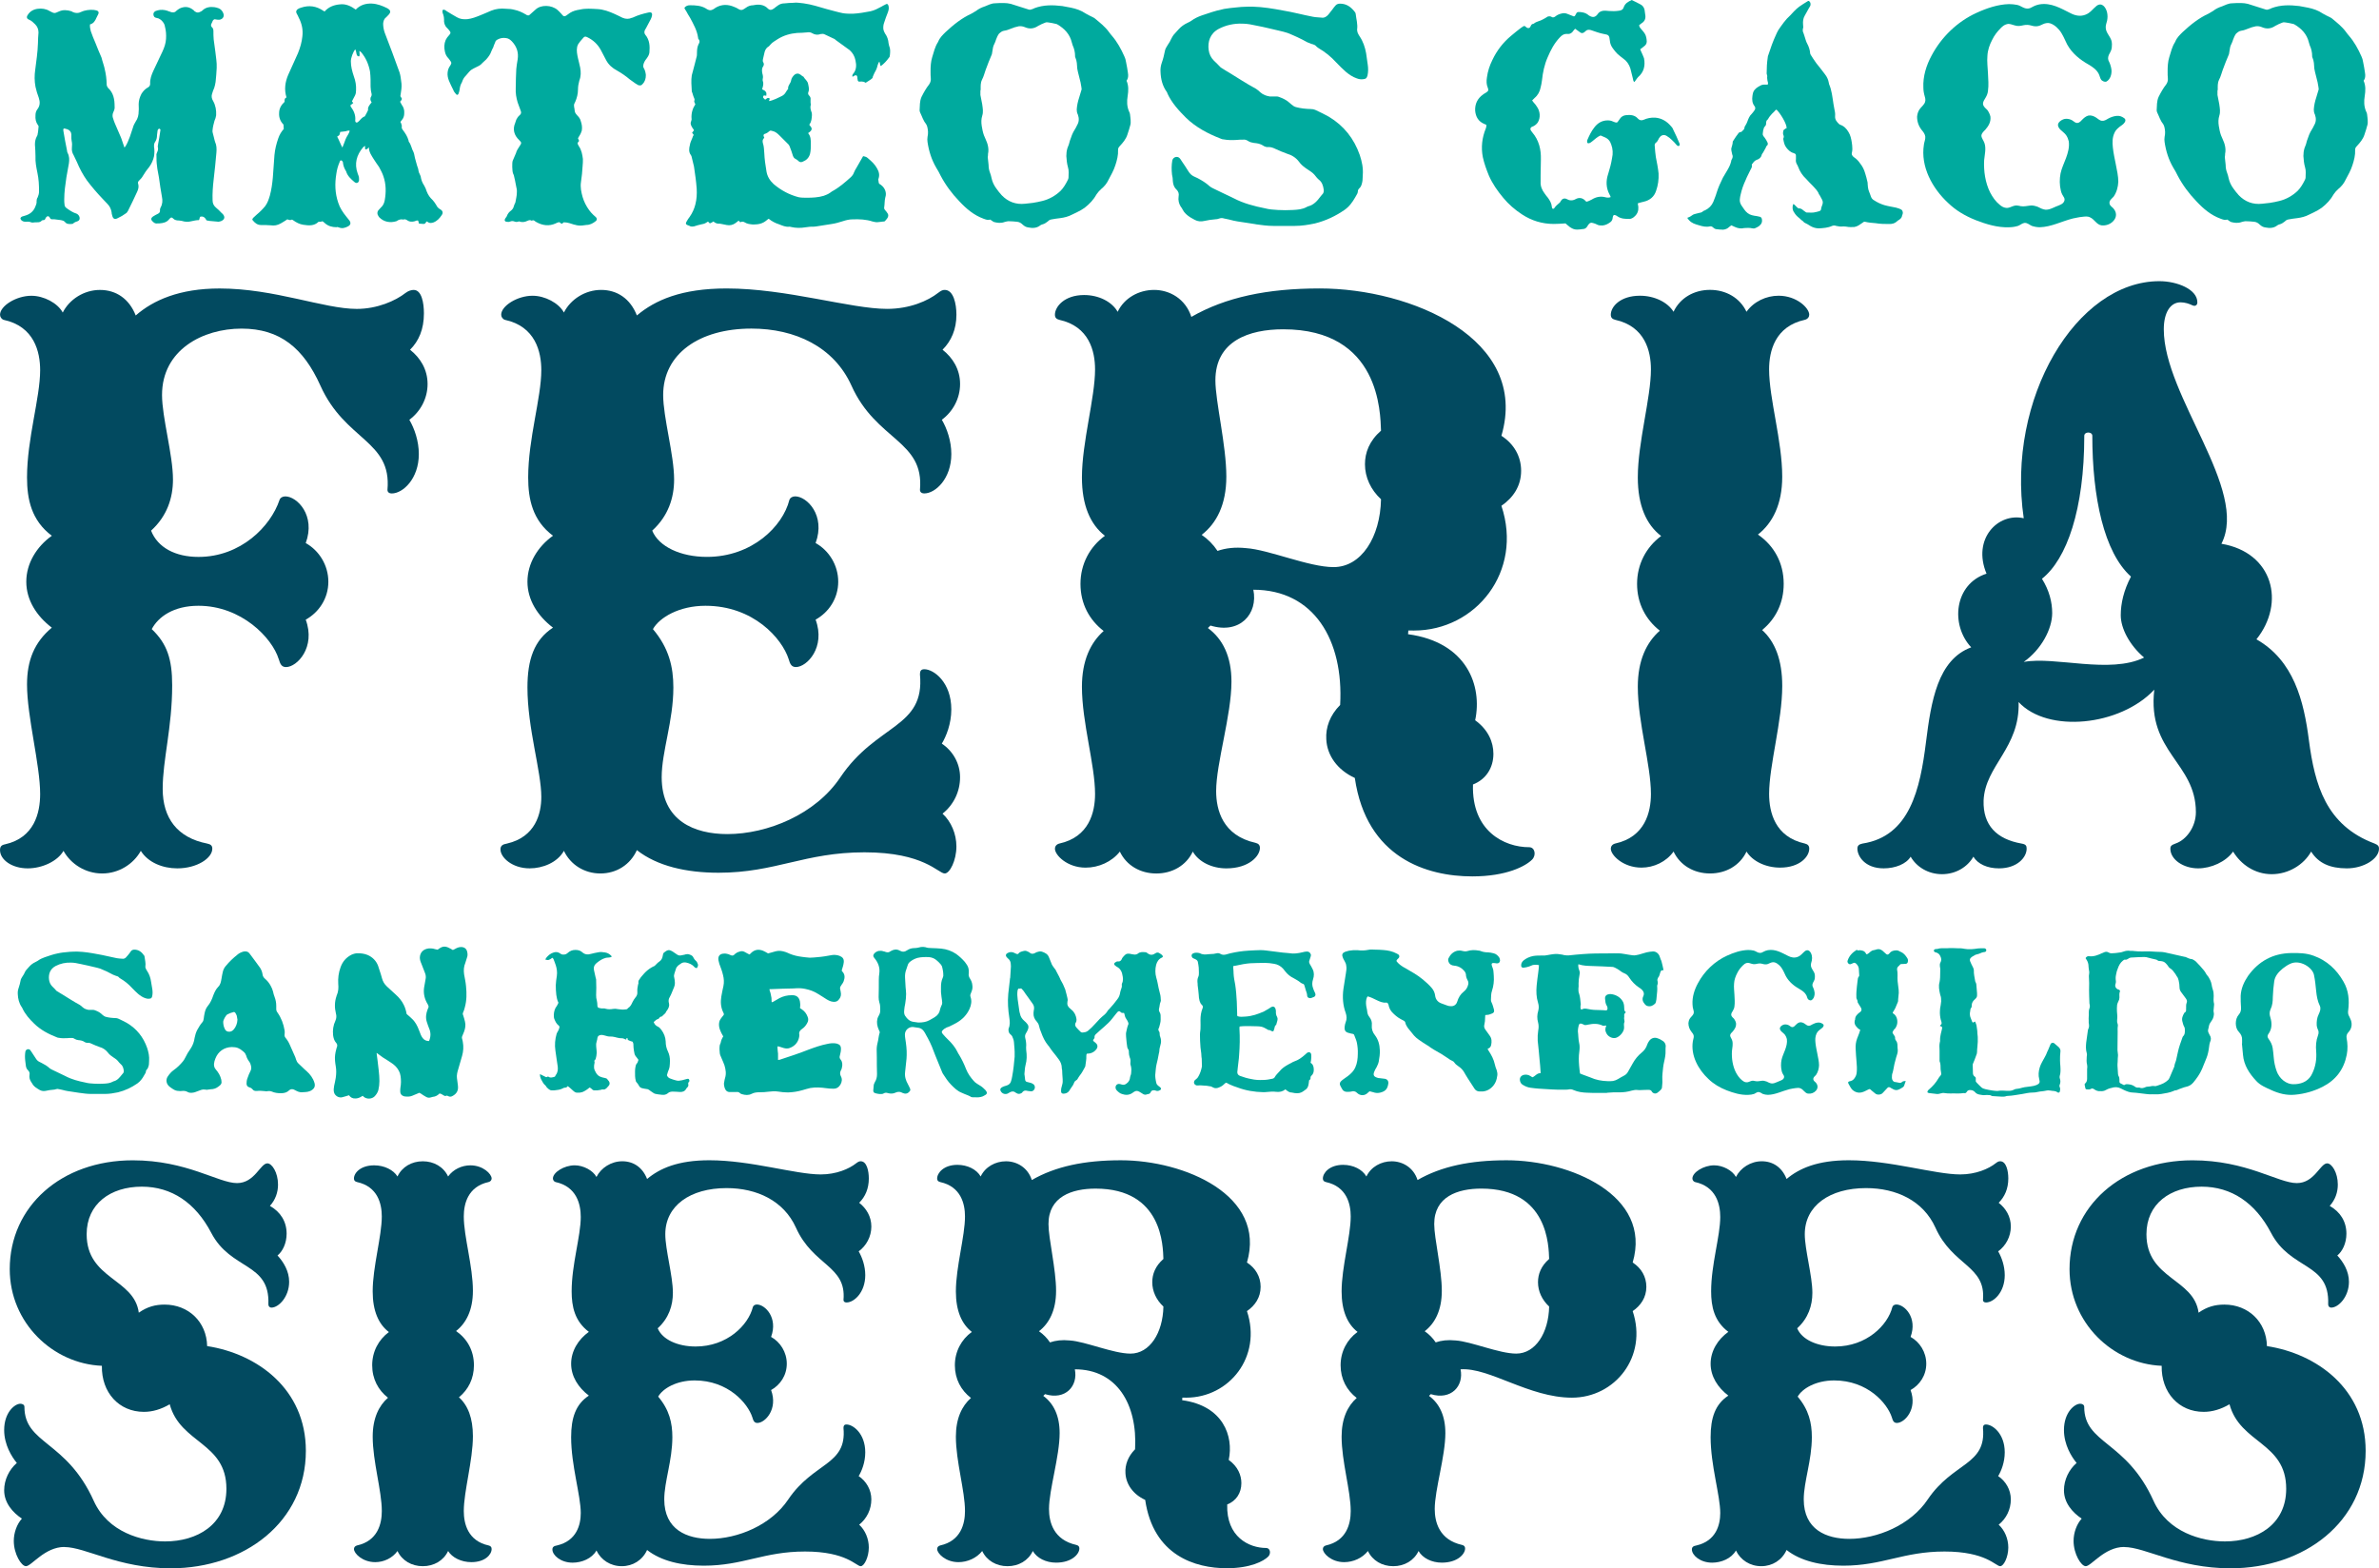 <svg xmlns="http://www.w3.org/2000/svg" id="Capa_2" data-name="Capa 2" viewBox="0 0 1391.95 917.7"><g id="Capa_2-2" data-name="Capa 2"><g><path d="m163.06,385.65c-3.84-12.38-21.77-31.16-46.95-31.16-14.51,0-23.48,6.4-27.32,13.66,8.96,8.54,11.95,17.5,11.95,32.87,0,24.76-5.55,43.54-5.55,60.61s8.54,28.6,26.04,32.01c2.13.43,2.99,1.28,2.99,2.99,0,5.55-8.96,11.52-20.49,11.52-8.54,0-17.07-3.41-21.34-10.24-4.27,7.68-12.81,13.23-22.62,13.23s-18.35-5.55-22.62-13.23c-3.42,5.98-12.38,10.24-20.92,10.24-9.39,0-16.22-5.12-16.22-10.67,0-2.13.85-2.99,2.99-3.41,17.07-3.84,20.49-18.35,20.49-29.45,0-17.07-7.68-45.25-7.68-64.03,0-14.09,4.27-24.76,14.51-33.29-8.96-6.83-14.94-16.22-14.94-26.89s5.98-20.49,14.94-26.89c-11.95-8.96-14.51-21.34-14.51-34.15,0-22.62,7.68-46.53,7.68-62.75,0-10.67-3.42-25.61-21.34-29.45-1.28-.43-2.13-1.71-2.13-2.99,0-5.12,9.39-11.1,18.35-11.1,7.26,0,15.37,4.27,18.35,9.82,3.84-7.68,12.38-13.23,21.77-13.23s17.07,5.12,20.92,14.94c10.24-8.96,25.61-15.79,49.09-15.79,32.01,0,61.04,11.95,80.25,11.95,11.95,0,22.62-4.7,28.6-9.39,1.71-1.28,3.42-1.71,4.7-1.71,4.7,0,5.98,7.68,5.98,13.66,0,9.39-2.99,16.22-8.11,21.34,5.98,4.7,10.25,11.52,10.25,20.06s-4.27,16.22-10.67,20.92c2.99,5.12,5.55,12.38,5.55,20.06,0,14.51-9.39,23.05-15.79,23.05-1.71,0-2.56-.85-2.56-2.13,2.56-29.03-24.76-28.6-39.27-61.04-9.82-21.77-23.48-33.29-46.1-33.29s-46.53,12.38-46.53,38.84c0,13.23,6.4,35,6.4,49.51,0,10.67-3.42,21.34-12.81,29.88,3.84,9.82,14.09,15.37,27.75,15.37,24.76,0,42.26-17.93,47.38-33.29.43-1.28,1.71-2.13,3.41-2.13,6.83,0,17.93,11.1,11.95,27.32,7.68,4.27,13.23,12.81,13.23,22.62s-5.55,17.93-13.23,22.2c5.98,16.22-5.12,27.75-11.53,27.75-2.56,0-3.41-1.71-4.27-4.7Z" style="fill: #024a60; stroke-width: 0px;"></path><path d="m329.95,497.91c-3.84,6.83-12.38,10.24-20.06,10.24-10.24,0-17.07-6.4-17.07-11.1,0-2.13,1.28-2.99,3.84-3.41,16.65-3.84,20.06-17.5,20.06-27.32,0-14.94-8.11-40.12-8.11-64.03,0-16.22,3.84-27.75,14.94-35-8.96-6.83-14.94-16.22-14.94-26.89s5.98-20.49,14.94-26.89c-11.95-8.96-14.51-21.34-14.51-34.15,0-22.62,7.68-46.53,7.68-62.75,0-10.67-3.42-25.61-21.34-29.45-1.28-.43-2.13-1.71-2.13-2.99,0-5.12,9.39-11.1,18.35-11.1,7.26,0,15.37,4.27,18.35,9.82,3.84-7.68,12.38-13.23,21.77-13.23s17.07,5.12,20.92,14.94c10.67-8.96,26.04-15.79,52.5-15.79,35,0,72.56,11.95,93.91,11.95,13.23,0,23.9-4.7,29.88-9.39,1.71-1.28,2.56-1.71,3.84-1.71,5.12,0,6.83,8.11,6.83,14.51,0,8.54-2.99,15.37-8.11,20.49,5.98,4.7,10.25,11.52,10.25,20.06s-4.27,16.22-10.67,20.92c2.99,5.12,5.55,12.38,5.55,20.06,0,14.51-9.39,23.05-15.79,23.05-1.71,0-2.56-.85-2.56-2.13,2.56-29.03-25.61-28.6-40.12-61.04-10.25-22.62-32.87-33.29-58.48-33.29-30.73,0-51.65,14.94-51.65,38.84,0,13.23,6.4,35,6.4,49.51,0,10.67-3.42,21.34-12.81,29.88,3.84,9.39,16.65,15.37,32.01,15.37,26.46,0,44.39-17.93,48.23-33.29.43-1.28,1.71-2.13,3.41-2.13,6.83,0,17.93,11.1,11.95,27.32,7.68,4.27,13.23,12.81,13.23,22.62s-5.55,17.93-13.23,22.2c5.98,16.22-5.12,27.75-11.52,27.75-2.56,0-3.42-1.71-4.27-4.7-3.84-11.95-20.49-31.16-48.66-31.16-15.37,0-26.89,6.83-30.73,13.66,9.39,11.1,11.95,22.2,11.95,34.15,0,19.64-6.83,37.56-6.83,52.5,0,25.61,19.21,33.29,38.42,33.29,23.48,0,51.65-11.52,66.16-33.29,21.34-31.59,49.51-28.6,46.53-60.19,0-1.71.43-2.99,2.56-2.99,5.55,0,15.79,7.68,15.79,23.48,0,8.54-2.99,15.79-5.55,20.06,6.4,4.27,10.67,11.52,10.67,19.64,0,8.54-3.84,16.22-10.25,21.34,5.12,4.7,8.11,11.95,8.11,19.21,0,8.11-3.84,15.79-6.83,15.79-3.84,0-11.95-12.38-46.95-12.38s-52.08,11.95-85.37,11.95c-18.78,0-35.86-3.84-47.81-13.23-3.84,8.54-11.95,13.66-21.34,13.66s-17.5-5.12-21.34-13.23Z" style="fill: #024a60; stroke-width: 0px;"></path><path d="m792.66,455.22c-10.24-4.7-16.22-13.23-16.65-22.62-.43-6.83,2.13-14.09,8.11-20.06,2.13-37.99-15.37-67.44-50.79-67.44,2.9,14.13-7.94,26.25-25.1,20.96-.47.51-.98.98-1.49,1.45,8.79,6.45,13.79,16.78,13.79,31.37,0,19.64-8.96,47.81-8.96,64.03,0,11.1,3.84,26.04,23.05,30.31,1.71.43,2.56,1.28,2.56,2.99,0,4.7-6.4,11.95-19.63,11.95-8.54,0-16.22-3.84-19.64-9.82-3.84,8.11-11.95,12.81-21.34,12.81s-17.5-4.7-21.34-12.81c-4.7,5.98-12.38,9.39-20.06,9.39-10.67,0-17.93-7.26-17.93-11.1,0-1.28.85-2.56,2.56-2.99,17.5-3.84,20.92-18.35,20.92-29.03,0-17.07-7.68-41.83-7.68-62.75,0-15.28,5.04-25.82,12.72-32.61-8.41-6.45-13.57-15.96-13.57-27.57s5.46-21.73,14.3-28.13c-8.58-6.7-13.45-17.84-13.45-34.19,0-20.49,7.68-46.53,7.68-63.17,0-10.67-3.42-25.18-20.92-29.03-1.71-.43-2.56-1.28-2.56-2.99,0-4.7,5.55-11.52,17.07-11.52,8.54,0,16.22,3.84,19.64,9.82,3.84-8.11,12.38-12.81,21.34-12.81s18.35,5.12,21.77,15.79c20.06-11.52,44.39-16.65,75.13-16.65,53.36,0,122.93,29.45,106.29,86.22,7.26,4.7,11.53,11.95,11.53,20.49,0,8.96-4.7,15.79-11.53,20.49,12.81,38.42-14.94,72.99-51.22,72.99-1.07,0-2.13-.04-3.24-.04l-.17,2.18c34.58,4.7,43.54,30.31,39.27,50.37,7.68,5.55,10.67,12.81,10.67,19.64,0,8.11-4.27,14.94-11.95,17.93-.85,27.32,18.35,36.71,32.87,36.71,3.41,0,4.27,4.7,1.71,7.26-3.84,3.84-14.94,9.82-35,9.82-26.46,0-61.89-10.67-68.72-57.62Zm-80.29-132.84c4.74-1.62,10.16-2.31,16.69-1.62,13.23.85,36.71,11.1,51.22,11.1,16.22,0,27.32-17.5,27.75-39.7-5.98-5.55-9.39-12.81-9.39-20.49,0-6.83,2.56-13.66,9.39-19.64-.43-10.24-.43-59.33-57.2-59.33-20.06,0-39.7,6.83-39.7,29.88,0,12.38,6.4,37.99,6.4,56.34,0,16.39-5.76,27.36-14.43,34.06,3.71,2.56,6.83,5.72,9.26,9.39Z" style="fill: #024a60; stroke-width: 0px;"></path><path d="m979.19,498.33c-4.27,5.98-11.53,9.39-18.78,9.39-10.67,0-17.93-7.26-17.93-11.1,0-1.28.85-2.56,2.56-2.99,17.5-3.84,20.92-18.35,20.92-29.03,0-17.07-7.68-41.83-7.68-62.75,0-15.41,5.12-26,12.89-32.78-8.24-6.45-13.32-15.88-13.32-27.4s5.38-21.56,14.09-28c-8.71-6.66-13.66-17.84-13.66-34.32,0-20.49,7.68-46.53,7.68-63.17,0-10.67-3.42-25.18-20.92-29.03-1.71-.43-2.56-1.28-2.56-2.99,0-4.7,5.55-11.1,17.07-11.1,8.54,0,16.22,3.84,19.64,9.39,3.84-8.11,11.95-12.81,21.34-12.81s17.5,4.7,21.34,12.81c4.27-5.98,11.53-9.39,18.78-9.39,10.67,0,17.93,7.26,17.93,11.1,0,1.28-.85,2.56-2.56,2.99-17.5,3.84-20.92,18.35-20.92,29.03,0,17.07,7.68,41.83,7.68,62.75,0,16.26-5.68,27.19-14.21,33.89,9.31,6.4,15.07,16.43,15.07,28.85,0,11.27-4.74,20.57-12.63,27.02,7.55,6.79,11.78,17.5,11.78,32.74,0,20.49-7.68,46.53-7.68,63.17,0,10.67,3.42,25.18,20.92,29.03,1.71.43,2.56,1.28,2.56,2.99,0,4.7-5.55,11.1-17.07,11.1-8.54,0-16.22-3.84-19.63-9.39-3.84,8.11-11.95,12.81-21.34,12.81s-17.5-4.7-21.34-12.81Z" style="fill: #024a60; stroke-width: 0px;"></path><path d="m1117.92,501.32c-2.56,4.27-8.96,6.83-15.79,6.83-11.1,0-15.37-7.26-15.37-11.52,0-1.71.85-2.56,2.99-2.99,27.75-4.27,33.72-32.01,37.14-59.33,2.99-23.9,6.83-48.23,26.46-55.49-12.38-13.23-9.82-37.14,8.96-43.11-8.54-20.49,6.83-35.86,21.77-32.44-10.24-70,30.73-138.73,79.39-138.73,10.25,0,22.2,4.7,22.2,12.38,0,1.71-1.28,2.56-2.99,1.71-1.71-.85-4.27-1.71-6.83-1.71-5.98,0-9.82,5.98-9.82,15.79,0,39.27,49.94,93.91,33.72,125.49,30.31,5.12,37.56,34.57,20.49,55.92,21.77,12.38,27.75,35.86,30.73,59.33,3.41,25.61,9.82,49.51,38.42,60.19,2.13.85,2.56,1.71,2.56,2.99,0,5.98-8.96,11.52-18.78,11.52s-16.65-2.99-20.92-9.82c-4.27,7.68-13.23,13.23-23.05,13.23s-17.93-5.55-22.62-13.23c-4.27,5.98-12.81,9.82-20.49,9.82-8.54,0-16.22-5.12-16.22-11.52,0-1.28.43-2.13,2.99-2.99,6.4-2.13,11.95-9.82,11.95-18.35,0-29.03-28.6-35-24.33-71.71-20.06,21.34-62.32,25.61-79.39,7.26.85,26.89-19.63,37.14-20.49,57.62-.43,14.51,7.68,22.62,22.2,25.18,2.56.43,2.99,1.28,2.99,2.99,0,5.12-5.55,11.52-16.22,11.52-6.83,0-12.38-2.56-14.94-6.83-3.41,5.98-10.24,10.24-18.35,10.24s-14.94-4.27-18.35-10.24Zm136.59-116.53c-8.54-7.26-13.66-17.07-13.66-24.76,0-6.83,1.71-14.51,5.98-22.62-15.79-14.09-22.62-46.53-22.62-82.38,0-2.56-4.7-2.56-4.7,0,0,43.11-10.25,72.14-24.76,83.66,4.27,6.83,5.98,13.66,5.98,20.06,0,9.39-6.4,21.34-16.65,28.6,18.35-3.41,50.37,7.26,70.43-2.56Z" style="fill: #024a60; stroke-width: 0px;"></path></g><g><path d="m46.59,639.55c-1.77-.31-3.64-.52-5.41-.83-1.04-.1-1.98-.31-3.02-.52-1.25-.31-2.39-.62-3.64-.83-.62-.21-1.14-.21-1.77,0-.52.21-1.04.31-1.56.31-1.46.1-2.81.31-4.16.62s-2.5.21-3.74-.42l-1.56-.94c-1.14-.73-2.29-1.66-2.91-2.91-.21-.42-.52-.83-.73-1.14-.73-1.14-1.04-2.5-.83-3.85.21-1.04,0-1.87-.83-2.7-.94-.83-1.25-1.98-1.35-3.12l-.31-2.5c-.21-1.87-.21-3.64.1-5.41.31-1.35,1.98-1.77,2.81-.83l.73,1.04c.83,1.35,1.77,2.6,2.6,3.95.52.83,1.14,1.46,1.98,1.87.52.21,1.04.52,1.46.73,1.66.83,3.22,1.77,4.58,3.02.42.31.83.62,1.35.83,2.39,1.14,4.89,2.39,7.38,3.54.1.1.21.1.42.21,3.74,1.98,7.8,3.02,11.96,3.85,1.56.42,3.22.52,4.89.62,1.87.1,3.74.1,5.62,0,1.77-.1,3.64-.21,5.3-1.14.1-.1.31-.1.42-.21,2.29-.52,3.54-2.18,4.89-3.85l.52-.62c.62-.52.73-1.25.62-1.98-.21-1.46-.62-2.81-1.87-3.74-.62-.52-1.14-1.25-1.66-1.87-.52-.52-.94-.94-1.46-1.25-.83-.62-1.66-1.04-2.39-1.66-.73-.52-1.46-1.25-1.98-1.98-1.25-1.56-2.81-2.6-4.68-3.12-1.56-.52-2.91-1.14-4.37-1.77-.73-.42-1.56-.73-2.5-.73-.73.1-1.46-.1-2.08-.52-1.04-.73-2.29-.94-3.54-1.04-.83-.1-1.56-.31-2.18-.73s-1.25-.62-1.98-.52c-.83,0-1.66,0-2.39.1-1.66.1-3.33.1-4.99-.21-.31,0-.73-.1-1.14-.31-4.79-1.87-9.36-4.26-13.11-7.9-2.81-2.7-5.41-5.62-7.07-9.26-.1-.21-.1-.31-.31-.52-1.56-2.29-2.18-4.89-2.29-7.59-.1-1.25.1-2.5.52-3.64.52-1.46.83-2.81,1.14-4.37.1-.83.73-1.66,1.14-2.39.52-.73.94-1.46,1.25-2.18.21-.62.62-1.14.94-1.56l1.87-2.08c.94-1.04,2.08-1.87,3.43-2.5l1.35-.73c1.25-.94,2.6-1.56,4.06-2.08,2.5-.83,4.99-1.77,7.7-2.29,1.04-.31,2.08-.31,3.02-.52,1.46-.1,2.81-.31,4.26-.42,1.46-.1,2.91-.1,4.26-.1,3.95.1,7.7.73,11.54,1.46,3.85.62,7.59,1.66,11.44,2.39,1.04.21,2.08.21,3.12.31,1.14.21,1.98-.31,2.6-1.14.62-.62,1.14-1.35,1.66-1.98.31-.52.73-.94,1.04-1.46.52-.52,1.14-.73,1.87-.73,2.5,0,4.26,1.35,5.62,3.33.21.21.31.42.31.62.21,1.98.83,3.85.52,5.93-.1.31.1.73.21,1.14.21.42.42.94.73,1.35,1.35,1.98,2.08,4.16,2.39,6.45.21,1.46.52,2.91.73,4.37.21,1.35.21,2.81-.1,4.16-.31,1.04-.62,1.25-1.66,1.35-.83.1-1.56,0-2.39-.31-1.56-.52-2.91-1.46-4.16-2.5-1.25-1.14-2.5-2.29-3.64-3.54-1.98-2.18-4.16-3.95-6.66-5.41-.21-.21-.62-.31-.73-.52-.52-.73-1.25-.94-2.08-1.14l-1.56-.62c-2.39-1.35-4.89-2.5-7.49-3.54-1.04-.31-2.08-.62-3.12-.83-2.81-.62-5.51-1.35-8.32-1.87-1.87-.42-3.85-.83-5.72-.83-3.12-.1-6.14.52-8.95,1.98-3.33,1.77-4.26,4.89-3.85,8.01.21,1.56.83,2.91,1.98,4.06.83.73,1.66,1.66,2.39,2.5l1.04.62c.73.52,1.56.94,2.39,1.46l4.68,2.91c1.77,1.14,3.64,2.18,5.51,3.22.62.42,1.14.83,1.66,1.35,1.04.94,2.29,1.35,3.54,1.56h2.39c.31,0,.62,0,.94.1,1.46.52,2.91,1.14,4.06,2.18.52.52,1.04.94,1.66,1.35.31.21.62.31.94.42.83.21,1.77.42,2.7.52.94.1,1.98.21,2.91.21.62,0,1.14.1,1.66.31,1.77.83,3.54,1.66,5.2,2.6,5.72,3.43,9.57,8.32,11.75,14.56.83,2.5,1.35,4.99,1.14,7.59-.1.94,0,1.87-.21,2.7-.21.94-.52,1.77-1.14,2.39-.31.31-.52.62-.52,1.14,0,.31-.1.52-.21.83-1.04,1.87-2.08,3.74-3.64,5.2l-1.14.94c-3.43,2.39-7.18,4.16-11.34,5.2-2.5.52-4.99.94-7.59.94h-8.22c-2.18,0-4.47-.31-6.66-.62Z" style="fill: #00aa9e; stroke-width: 0px;"></path><path d="m158.8,638.72c-.73-.31-1.46-.31-2.18-.21-.62.21-1.14.1-1.77,0-1.46-.1-2.91-.31-4.47-.1-1.04.1-2.08-.1-2.7-1.04-.42-.52-.83-.73-1.35-.94-.21,0-.42-.1-.62-.21-.94-.31-1.35-.94-1.46-1.98,0-1.04.1-2.18.52-3.22.52-1.46,1.04-2.91,1.77-4.26.83-1.56.42-3.12-.21-4.68-.21-.31-.31-.62-.52-.83-.83-1.14-1.46-2.29-1.77-3.54-.31-.83-.73-1.56-1.35-2.08-.21-.21-.42-.42-.73-.52v-.1c-1.87-1.56-3.33-2.29-6.34-2.29-4.58.1-8.01,2.7-9.57,6.66-.42,1.04-.73,2.08-.83,3.12-.1,1.25.21,2.39,1.04,3.33,1.56,1.77,2.7,3.74,3.22,6.03,0,.31.1.62.1.94.21,1.04-.21,1.77-.94,2.39-1.14.94-2.39,1.87-3.95,2.08-.31.1-.62.1-.94.1-.52.1-1.14.1-1.66.21-.73.21-1.56.21-2.29,0-.73-.1-1.35,0-2.08.21-.94.31-1.87.73-2.81,1.04-.52.21-1.04.42-1.66.52-1.25.21-2.5.31-3.64-.42-.94-.52-1.98-.62-3.02-.52-.73.1-1.35.1-2.08,0-1.14,0-2.29-.42-3.22-1.04-.73-.42-1.35-.94-2.08-1.46-1.98-1.56-2.39-4.16-.94-6.14.94-1.35,1.98-2.6,3.33-3.54,2.08-1.46,3.85-3.22,5.41-5.1.52-.62.94-1.35,1.25-1.98.94-1.98,2.08-3.85,3.33-5.62,1.25-1.87,1.98-3.95,2.29-6.24.31-1.56.73-3.02,1.46-4.47.94-1.56,1.77-3.22,3.02-4.58.52-.52.73-1.35.83-2.08.1-1.14.31-2.18.52-3.22.31-1.56.83-3.02,1.87-4.26,1.56-1.87,2.5-4.06,3.22-6.24.73-1.87,1.56-3.64,2.91-4.99s1.56-3.02,1.87-4.68c.21-1.46.52-2.91.83-4.26.31-1.25.94-2.39,1.77-3.33,1.98-2.39,4.26-4.58,6.76-6.55.94-.83,2.08-1.35,3.43-1.77,1.46-.31,2.71-.1,3.64,1.14,2.08,2.81,4.16,5.51,6.14,8.32.73,1.14,1.25,2.39,1.46,3.85.1,1.04.62,1.87,1.46,2.6,1.35,1.14,2.5,2.6,3.33,4.16.62,1.04,1.04,2.18,1.35,3.33.21,1.04.52,2.18.94,3.22.62,1.66.94,3.33.94,5.1v1.87c0,.73.21,1.46.73,2.08,2.18,3.12,3.54,6.66,4.16,10.5.1.73.1,1.46,0,2.18-.1.83,0,1.46.52,2.08,1.04,1.25,1.87,2.6,2.5,4.06l3.22,7.28c.21.52.31,1.04.52,1.56.21.73.62,1.46,1.25,2.08,1.66,1.46,3.12,3.12,4.89,4.58,2.08,1.87,3.74,4.06,4.58,6.86.52,1.87,0,3.22-1.66,4.26-.73.52-1.56.73-2.39.94-.83.1-1.56.21-2.39.21-1.35.21-2.6,0-3.85-.62l-1.87-.94c-.94-.31-1.87-.31-2.7.52-1.25,1.25-2.91,1.66-4.78,1.66s-3.74-.21-5.51-1.04Zm-27.15-36.4c.31.73.94,1.14,1.66,1.35,1.46.31,2.6-.21,3.54-1.35,1.25-1.56,1.98-3.43,2.08-5.62-.21-.83-.21-1.66-.42-2.39-.21-.62-.62-1.25-.94-1.77-.21-.21-.62-.42-.83-.31-1.25.31-2.5.73-3.64,1.35-.94.42-2.5,3.33-2.5,4.37,0,1.56.31,3.02,1.04,4.37Z" style="fill: #00aa9e; stroke-width: 0px;"></path><path d="m204.25,640.91c-1.35.42-2.6.83-3.85,1.14-2.08.62-4.47-.73-4.99-2.91-.31-1.25-.1-2.5.1-3.74.31-1.56.73-3.12.94-4.68.31-2.18.42-4.47,0-6.76-.21-1.04-.31-2.18-.42-3.22-.21-2.29.1-4.58.73-6.76.1-.42.21-.94.42-1.35.31-.94.1-1.77-.52-2.39-1.14-1.25-1.56-2.91-1.77-4.47-.31-2.91.1-5.82,1.35-8.42.62-1.46.73-2.81.31-4.26-.83-3.33-.83-6.76.31-10.09,0-.21.1-.42.21-.62.94-2.18,1.04-4.37.83-6.66-.21-3.33.21-6.55,1.35-9.67,1.14-3.22,3.12-5.62,6.24-7.28,1.14-.52,2.39-.94,3.74-.94,1.98,0,3.95.21,5.93,1.04,2.81,1.25,4.89,3.33,6.03,6.24.62,1.66,1.04,3.43,1.66,5.1l.62,2.18c.52,1.98,1.46,3.54,2.91,4.89,1.77,1.56,3.43,3.12,5.1,4.68,1.98,1.77,3.64,3.74,4.79,6.14.83,1.66,1.35,3.54,1.66,5.3,1.14,1.04,2.18,1.77,3.02,2.7,1.98,1.77,3.22,4.16,4.16,6.66.31.94.73,1.98,1.14,2.91.31.62.62,1.25,1.04,1.77.94,1.25,2.18,1.77,3.74,1.77,1.04-2.5,1.14-4.99,0-7.49-.52-1.25-.94-2.6-1.35-3.85-.73-2.39-.42-4.78.52-7.18l.21-.52c.52-.83.42-1.46-.1-2.39-1.87-3.02-2.7-6.34-2.18-9.88.31-1.56.52-3.12.83-4.68.31-1.35.21-2.6-.31-3.85l-2.18-5.62c-.52-1.14-.83-2.29-.83-3.43.1-2.81,1.87-4.89,5.1-5.3,1.35-.1,2.6,0,3.85.42l1.46.31c.73-.52,1.25-.94,1.87-1.25,1.35-.73,2.7-.73,4.16-.1.52.21,1.14.52,1.66.83l1.25.73c.31-.21.62-.42,1.04-.52,1.14-.73,2.39-1.25,3.74-1.25,2.08,0,3.33,1.14,3.64,3.12.21,1.04.21,2.08-.21,3.12l-.94,3.02c-.94,2.18-1.04,4.37-.73,6.66.42,2.39.94,4.68,1.14,7.07.42,4.16.42,8.32-.73,12.38-.21.94-.52,1.87-.94,2.81-.31.62-.31,1.14,0,1.77.42,1.25.73,2.39,1.04,3.64.52,1.98.21,3.95-.52,5.93l-.94,2.29c-.31.62-.42,1.25-.21,1.87.21.62.31,1.25.42,1.87.52,2.81.31,5.51-.42,8.11-.73,2.7-1.56,5.3-2.29,7.9-.52,1.66-.94,3.43-.73,5.1.1,1.14.31,2.18.42,3.22.1.73.21,1.46.21,2.29,0,2.39-1.25,3.95-3.22,4.99-.83.52-1.66.52-2.5.1-.31-.21-.73-.42-1.25-.21-.52.31-1.04,0-1.56-.31-.73-.42-1.35-.94-2.29-1.04l-.94.83c-.52.42-1.25.73-1.87.94-.83.1-1.56.31-2.29.52-.94.31-1.77.21-2.6-.21-1.14-.62-2.29-1.35-3.33-2.08-.31-.1-.52-.31-.73-.42-1.46.62-2.91,1.25-4.26,1.77-1.25.52-2.5.52-3.85.42-.42,0-.73-.1-1.14-.21-1.25-.42-1.98-1.35-1.98-2.7,0-.73,0-1.46.1-2.18.42-2.29.42-4.58.1-6.86-.31-2.18-1.35-4.06-2.91-5.72-1.25-1.25-2.7-2.18-4.16-3.12-2.29-1.35-4.47-2.81-6.55-4.47-.1-.1-.21-.1-.42-.21l.62,4.78c.42,3.85,1.04,7.7,1.04,11.65,0,1.77-.21,3.54-.62,5.3-.42,1.46-1.25,2.7-2.29,3.74-1.66,1.56-4.58,1.66-6.34.1l-.52-.52c-.52.31-.83.52-1.25.73-.94.52-1.98.83-3.02.83-1.66.1-2.91-.62-3.74-1.87Z" style="fill: #00aa9e; stroke-width: 0px;"></path><path d="m383.23,640.07c-.83-.31-1.66-1.04-2.5-1.56l-.83-.62c-.52-.42-1.04-.62-1.66-.62-.94-.1-1.77-.31-2.7-.52-.83-.21-1.46-.83-1.77-1.56-.42-.73-.83-1.35-1.35-1.87-.21-.21-.42-.52-.42-.83-.21-.94-.42-1.87-.42-2.81,0-1.56-.1-3.12.1-4.58.21-1.04.21-2.08,1.04-2.91.21-.1.31-.52.42-.73.1-.42.21-.73.42-1.25-.31-.52-.73-1.04-1.14-1.56-.83-.83-1.25-1.87-1.35-3.02-.1-.42-.21-.83-.21-1.25-.1-.73-.21-1.35-.21-1.98,0-.94,0-1.98-.52-2.81-.52-.21-1.77-.42-2.18-.83-.21,0-.52-.1-.73-.21.31-.83.1-1.04-.83-.94.62,1.46-.94.31-1.66.1-.62-.21-1.56-.1-2.29-.21-1.98-.31-3.43-1.04-5.62-.94-1.87.1-4.16-1.46-6.03-.73-1.14.42-1.25,1.35-1.35,2.39-.21.83-.52,1.87-.62,2.6-.1,1.77.31,3.64.31,5.3,0,1.04-.31,2.6-.62,3.64-.1.31-.62.52-.73.94-.1.42.21.73.1,1.14-.52,2.6-.52,3.64.83,5.93s3.02,2.6,5.51,3.12c.52.1.94.31,1.25.83.21.31.52.62.83,1.04.62.94.52,1.98-.31,2.81-.42.52-.83.83-1.25,1.35-.52.42-1.04.73-1.77.62-.42-.1-.94,0-1.35.21-1.35.31-2.7.42-4.06.31-.52-.1-.83-.21-1.14-.62-.42-.52-.94-.83-1.46-1.04-1.35,1.14-2.7,2.08-4.26,2.7-1.04.31-2.08.42-3.12.31-.62,0-1.25-.31-1.77-.73l-2.08-1.87c-.52-.42-.94-.83-1.56-1.25-.42.73-1.04.94-1.77.94-.42,0-.83.21-1.14.42-1.56.83-3.22.94-4.89,1.14-2.5.1-2.6,0-4.37-1.66-.1-.1-.21-.21-.21-.31-.42-.73-1.04-1.25-1.56-1.77-.52-.62-.83-1.35-1.25-2.08-.31-.52-.62-1.04-.73-1.56-.21-.52-.31-1.14-.31-1.77-.1-.1.1-.21.1-.31,1.25.62,2.39,1.25,3.54,1.77.31-.1.73-.31,1.14-.42,1.25,1.04,2.6.52,3.95.1l.52-.94c1.14-1.46,1.35-3.22,1.14-4.99l-.62-4.16c-.21-1.66-.52-3.43-.73-5.1-.52-3.43-.21-6.76.73-9.98.21-.62.62-1.14.94-1.77.21-.52.52-1.04.62-1.66.21-.52,0-1.04-.42-1.35-1.25-.94-1.87-2.29-2.39-3.54-.42-.83-.42-1.77-.42-2.7.1-1.87.52-3.64,1.77-5.2.42-.52.62-1.25.94-1.87-.73-1.46-1.04-3.02-1.25-4.58-.21-1.87-.31-3.74-.31-5.62.1-1.87.31-3.64.62-5.51.31-2.18,0-4.26-.62-6.24l-.94-2.6c-.21-.73-.52-1.35-1.04-1.77-1.98,1.46-2.39,1.56-4.16,1.04l.52-.94c1.14-1.46,2.6-2.7,4.47-3.22,1.35-.42,2.6-.21,3.74.62.62.52,1.35.73,2.18.62.83,0,1.46-.31,2.08-.83,1.35-1.25,2.81-1.87,4.58-1.87,1.56,0,2.91.31,4.06,1.35,1.46,1.35,3.22,1.56,5.2.94,1.35-.42,2.91-.62,4.37-.94,1.14-.21,2.39-.1,3.64.1,1.35.21,2.5.73,3.54,1.77.31.21.52.42.31.94-.52.1-1.14.31-1.77.31-1.14,0-2.18.31-3.12.73-1.56.73-3.02,1.77-4.26,2.91-1.04,1.04-1.35,2.29-1.04,3.74.31,1.56.73,3.12,1.04,4.68.1.21.21.52.21.73,0,1.66.1,3.33.1,4.99,0,1.35-.1,2.81-.1,4.16,0,1.14.1,2.18.42,3.22.21.94.31,1.87.31,2.81s.31,1.46,1.25,1.56c.73.21,1.46.31,2.18.21.52,0,1.04,0,1.46.21,1.46.42,2.91.31,4.26.1.52,0,.94-.1,1.35-.1,1.14.21,2.29.31,3.43.42.73.1,1.35.1,1.98,0,.52,0,.94-.1,1.56-.21.1-.21.31-.52.52-.62,1.35-.83,1.98-2.18,2.6-3.54.42-.94,1.04-1.77,1.66-2.6.83-.94,1.25-1.98,1.14-3.22-.1-1.56.1-2.91.42-4.37.1-.21.1-.42.21-.52,0-.62-.1-1.46.21-1.98.73-1.25,1.66-2.39,2.71-3.54,1.35-1.56,2.91-2.91,4.68-3.95.62-.42,1.25-.62,1.87-.94l1.87-1.87c.21-.21.52-.42.83-.62,1.25-.83,1.87-2.08,2.08-3.54.1-.73.21-1.46.83-1.87.83-.62,1.56-1.25,2.6-1.35.73,0,1.46.31,2.18.73.83.62,1.66,1.14,2.6,1.77.83.62,1.77.83,2.81.52.73-.21,1.56-.21,2.29-.52,1.46-.42,2.6.1,3.74.73.42.31.73.73.94,1.25.31.62.73,1.25,1.35,1.77.73.52.94,1.46,1.25,2.18.1.31,0,.73-.1,1.04-.1.31-.31.73-.52,1.04-.62,0-1.14-.21-1.46-.62-1.25-1.46-2.91-2.18-4.78-2.6-.94-.21-1.87-.1-2.7.31-.73.52-1.46.94-2.08,1.46-.62.62-1.14,1.25-1.35,2.18-.21.83-.52,1.77-.83,2.6-.21.73-.31,1.35-.1,2.08.21,1.04.42,2.08.42,3.22,0,.83-.1,1.66-.42,2.39-.94,2.08-1.56,4.16-2.7,6.14-.52.83-.62,1.77-.52,2.7.1.42.21.73.21,1.04.31,1.66-.52,2.91-1.35,4.16-.1.1-.31.21-.31.31-.31,1.25-1.46,1.77-2.18,2.6-.1.21-.42.42-.62.42-.73,0-1.04.52-1.46,1.04-.1.1-.31.42-.62.42-1.04.21-1.56,1.14-2.39,1.66,0,.21,0,.31.1.42.42,1.14,1.25,1.87,2.39,2.39.83.42,1.46,1.14,1.98,1.87,1.46,1.98,2.39,4.26,2.5,6.76,0,2.08.42,4.06,1.35,5.93.83,1.77,1.14,3.54,1.14,5.51-.1,1.14,0,2.18-.21,3.33-.1.73-.31,1.25-.52,1.87-.52,1.04-.73,2.18-1.04,3.12.42,1.14,1.14,1.66,2.08,1.98,1.04.42,2.08.73,3.22,1.04,1.25.42,2.5.1,3.64-.1.94-.21,1.77-.52,2.71-.73.73-.21,1.04-.1,1.25.21.31.52.42,1.14,0,1.46-.42.42-.52.83-.42,1.35.21.73,0,1.46-.62,1.98-.31.21-.42.52-.62.83-.83,1.46-2.18,1.87-3.74,1.77-1.56-.1-3.02-.21-4.47-.21-.62,0-1.14.21-1.77.42-.31.21-.62.42-.83.62-1.04.83-2.18.94-3.33.83-1.35-.21-2.71-.21-4.06-.62Z" style="fill: #00aa9e; stroke-width: 0px;"></path><path d="m432.94,639.66c-.62-.62-1.35-.73-2.18-.62h-3.54c-1.56.1-2.6-.73-3.12-2.18-.42-1.25-.73-2.6-.31-3.95.1-.62.21-1.35.42-1.98.83-2.6.42-4.99-.31-7.49-.21-.62-.52-1.25-.73-1.87-.62-1.46-1.25-2.81-1.77-4.16-.21-.62-.31-1.35-.31-1.98-.1-.73-.1-1.46-.1-2.18,0-.94.1-1.77.52-2.6.1-.21.21-.42.21-.62.21-1.25.73-2.39,1.46-3.54l-1.04-1.87c-.73-1.56-1.46-3.12-1.46-4.89,0-1.25.21-2.39.94-3.43.52-.73,1.04-1.46,1.66-2.18.31-.31.31-.73.21-1.04-.1-.31-.21-.42-.31-.62-1.46-3.02-1.66-6.03-1.14-9.26.31-2.08.83-4.16,1.25-6.24s.31-4.16-.21-6.24c-.52-2.29-1.35-4.47-2.18-6.66-.21-.73-.42-1.46-.52-2.08-.42-2.39.73-3.85,3.12-3.95.94-.1,1.77.1,2.6.31.52.21,1.14.52,1.77.73.62.21,1.14.1,1.66-.31.21-.31.52-.52.83-.73.73-.62,1.66-1.04,2.6-1.25.94-.31,1.87-.21,2.81.31.83.52,1.77.94,2.71,1.46.31-.21.73-.52.94-.83,2.08-2.08,4.47-2.39,7.07-1.35,1.04.42,1.98,1.04,2.91,1.56l4.47-1.25c1.98-.52,3.85-.21,5.72.42.83.31,1.66.62,2.5,1.04,2.29.94,4.58,1.46,6.97,1.77,1.56.21,3.22.42,4.79.52,1.46,0,3.02-.21,4.47-.31,2.91-.21,5.72-.73,8.63-1.25,1.46-.21,3.02,0,4.37.52,1.77.73,2.5,1.77,2.39,3.54-.1.83-.21,1.56-.42,2.29l-.62,2.08c-.21.52-.21.94.21,1.25,1.66,1.77,1.46,3.74.73,5.72-.21.62-.62,1.25-1.04,1.77-.21.42-.52.73-.73,1.14-.31.52-.42,1.14-.21,1.77.21.83.31,1.77.42,2.6.1,1.56-.62,2.81-1.66,3.85-.73.73-1.77.94-2.91.83-1.35-.1-2.6-.73-3.85-1.46-1.77-1.14-3.54-2.29-5.3-3.33-2.18-1.35-4.47-2.18-6.97-2.7-1.77-.42-3.64-.52-5.51-.42-.52,0-1.04.1-1.56.1-4.47.1-8.95.21-13.42.42h-.62c-.1.94.52,1.66.62,2.5s.42,1.66.52,2.6c.1.83,0,1.66.1,2.5.52.1.83-.21,1.25-.42l3.43-1.98c2.29-1.14,4.58-1.66,7.07-1.66h.62c2.29.1,3.64,1.25,4.16,3.54.21,1.14.31,2.29.1,3.54v.52c.42.31.83.52,1.25.83,1.46,1.04,2.5,2.39,3.12,4.06.62,1.35.52,2.6-.21,3.85-.73,1.35-1.66,2.5-2.91,3.33s-2.08,1.87-1.66,3.54c-.1,3.33-2.08,6.45-5.72,7.7-1.14.42-2.29.31-3.43,0-.83-.21-1.46-.52-2.29-.73l-1.25-.31c0,.42-.21.73-.1,1.04,0,1.04.21,2.18.31,3.22v3.74c.42,0,.73-.1.94-.1,5.72-1.87,11.44-3.74,16.95-5.93,3.64-1.35,7.18-2.6,10.92-3.33,1.87-.42,3.64-.62,5.51-.21,1.77.52,2.5,1.25,2.5,3.12,0,1.35-.31,2.6-.62,3.85-.31.94-.21,1.66.42,2.39,1.04,1.25,1.14,2.81.83,4.37-.1.73-.31,1.46-.73,2.08-.52,1.14-.52,2.08,0,3.22.94,1.66.73,3.33-.21,4.99-.94,1.56-2.39,2.5-4.26,2.39-1.35,0-2.81-.1-4.16-.31-3.02-.42-6.03-.62-9.15-.1-1.56.31-3.02.83-4.58,1.25-2.81.83-5.62,1.25-8.53,1.35-1.98,0-3.95-.21-5.82-.52-1.98-.31-3.85-.1-5.72.1-1.56.21-3.12.31-4.78.31-1.77,0-3.43.1-4.99.94-1.87.94-3.74.73-5.51.21-.52-.1-.94-.31-1.25-.62Z" style="fill: #00aa9e; stroke-width: 0px;"></path><path d="m567.31,641.43c-.31-.21-.73-.31-1.14-.52-1.25-.52-2.5-.94-3.74-1.56-2.29-.94-4.06-2.7-5.82-4.47-1.98-1.98-3.43-4.26-4.99-6.66l-.31-.62c-1.35-3.33-2.7-6.66-4.06-9.98-1.25-3.43-2.6-6.86-4.37-10.09-.42-.62-.62-1.25-1.04-1.87-.42-.83-.83-1.56-1.35-2.29-.73-.94-1.66-1.66-2.81-1.87-1.25-.1-2.29-.42-3.54-.52-2.5-.1-4.68,1.87-4.68,4.47,0,.73.1,1.46.21,2.29.52,3.22.94,6.45.83,9.78,0,.73-.1,1.35-.1,2.08-.31,2.6-.52,5.2-.83,7.8-.31,2.6.42,4.89,1.66,7.07.52.83.83,1.77,1.25,2.6.31.62.1,1.25-.31,1.66-1.04,1.25-2.39,1.56-3.85.94-.73-.42-1.56-.73-2.39-.73-.62,0-1.25.1-1.87.42-1.46.73-3.02.73-4.58.31-.83-.31-1.66-.31-2.5.21-.31.21-.73.31-1.04.31-1.35.1-2.6-.1-3.95-.52-.83-.31-1.04-.73-1.04-1.56.1-.83.1-1.56.21-2.39,0-.94.31-1.77.73-2.5.94-1.46,1.25-3.02,1.25-4.68,0-1.56-.1-3.22-.1-4.89,0-3.22,0-6.34-.1-9.57,0-1.77.42-3.43.83-5.2.31-1.56.42-3.12.94-4.58.1-.21,0-.52-.1-.73-.1-.31-.31-.62-.42-.94-.94-2.08-1.35-4.16-.83-6.45.21-.73.52-1.46.94-2.08.52-.94.73-1.87.73-2.91-.1-.21,0-.52,0-.83,0-1.25-.1-2.6-.52-3.74-.31-1.04-.42-2.08-.42-3.12.1-3.43.1-6.76.1-10.19,0-1.25.1-2.5.31-3.85.42-3.33-.73-6.24-2.91-8.84-.83-.94-.83-1.66-.1-2.6.73-.83,1.66-1.35,2.7-1.56.94-.1,1.77-.1,2.6.21.52.1.94.21,1.46.42.94.31,1.77.31,2.6-.31.1-.1.31-.21.52-.31,1.66-.94,3.33-1.14,4.99-.21s3.02.83,4.47-.21c1.25-.83,2.71-1.25,4.26-1.25,1.25,0,2.5-.31,3.74-.62.94-.1,1.77-.1,2.6.1,1.14.42,2.29.52,3.54.52,1.87.1,3.85.1,5.72.31,3.12.31,6.14,1.35,8.74,3.12,1.87,1.35,3.54,2.91,5.1,4.68.42.52.83,1.14,1.25,1.77.83,1.25,1.14,2.7,1.04,4.26v.52c-.21,1.25.1,2.29.73,3.22.73,1.14,1.25,2.39,1.35,3.74.21,1.25.1,2.5-.42,3.74-.21.42-.31.94-.52,1.35-.31.62-.31,1.25-.1,1.87.83,2.39.42,4.68-.52,6.86-1.66,3.74-4.37,6.45-7.9,8.42-1.35.83-2.91,1.46-4.37,2.18-.62.21-1.35.42-1.87.83-.52.21-1.04.62-1.46,1.04-.94.94-.94,1.35-.1,2.39.94,1.14,1.98,2.18,3.02,3.22,2.29,2.18,4.26,4.58,5.62,7.38.21.52.52,1.04.83,1.46,1.66,2.7,3.02,5.62,4.16,8.53,1.04,2.6,2.6,4.78,4.37,6.76.62.73,1.35,1.35,2.08,1.77,1.66.94,3.12,1.87,4.37,3.22.42.31.73.73,1.04,1.25.42.73.42,1.25-.31,1.87-.62.42-1.25.73-1.87,1.04-1.35.52-2.81.62-4.26.52h-1.14c-.83,0-1.56-.1-2.18-.73Zm-37.65-46.91c1.14,1.77,2.6,3.12,4.68,3.43,1.14.21,2.29.31,2.91.42,2.6,0,4.68-.31,6.55-1.35,1.04-.62,2.18-1.14,3.22-1.87,1.66-1.04,2.71-2.5,3.02-4.47.21-.73.42-1.46.73-2.08.31-.52.52-1.14.52-1.77-.1-1.14-.21-2.29-.42-3.43-.31-1.87-.42-3.85-.31-5.72,0-1.87.21-3.74,1.04-5.51.31-.62.42-1.35.31-1.98,0-.73-.1-1.46-.21-2.18-.62-3.02-.31-2.7-2.5-4.99-.31-.31-.62-.62-1.04-.94-1.25-1.14-2.7-1.77-4.47-1.98-2.29-.1-4.58-.1-6.76.42-1.46.42-2.81,1.04-4.06,1.98-.73.52-1.35,1.14-1.66,1.98l-.94,2.81c-.62,1.56-.83,3.22-.73,4.89l.31,5.41c.1,1.35.31,2.7.31,4.06,0,1.87-.21,3.74-.52,5.62-.31,1.35-.52,2.81-.62,4.16-.1,1.14,0,2.18.62,3.12Z" style="fill: #00aa9e; stroke-width: 0px;"></path><path d="m668.61,640.07l-1.87-1.14c-1.14-.73-2.18-.73-3.22,0-.42.21-.73.52-1.04.73-1.98,1.25-3.95,1.25-6.03.52-1.14-.31-2.08-1.14-2.91-1.98-.52-.52-.83-1.14-.83-1.87,0-1.35,1.14-2.29,2.5-1.98.42,0,.73.21,1.14.31,1.04.31,1.87.1,2.7-.52,1.35-.94,2.08-2.18,2.18-3.85.1-.52.31-1.14.52-1.66,0-.21.1-.52.1-.83.1-.52,0-1.14.1-1.77,0-.83-.1-1.56-.31-2.39-.31-.73-.31-1.46-.21-2.18.1-.94,0-1.77-.42-2.7-.31-.94-.52-1.98-.52-2.91.1-.73-.1-1.46-.52-2.08-.21-.31-.42-.73-.42-1.14-.21-1.35-.42-2.81-.52-4.26-.1-1.04-.21-2.18-.21-3.33,0-.52.1-.94.21-1.46.31-1.25.52-2.6,1.04-3.85.42-.62.1-1.35-.21-1.98-.1-.31-.31-.62-.52-.94-.62-.83-1.04-1.66-1.25-2.7-.1-.52-.21-.94-.42-1.35-.31,0-.42-.1-.62,0-.62,0-1.04-.1-1.46-.62-.52-.52-.94-.52-1.56-.1-.31.31-.62.62-.83.94l-2.39,3.02c-1.35,1.77-3.02,3.33-4.68,4.78-1.56,1.35-3.12,2.7-4.68,4.16-.62.52-1.14,1.14-1.04,2.08.1.52-.31.73-.52,1.14-.42.52-.42.83.1,1.25.31.31.62.52,1.04.83,1.14.94,1.46,2.18.62,3.54-.94,1.35-2.18,2.18-3.74,2.6-.73.1-1.35.21-1.98.21-.31.52-.31,1.04-.31,1.46.1,1.77-.31,3.54-.52,5.3,0,.42-.1.83-.31,1.14-.94,1.66-1.77,3.43-3.02,4.89-.42.52-.73,1.14-1.14,1.77-.21.42-.42.73-.94,1.04-.62.31-1.04.83-1.25,1.46-.42,1.14-1.04,2.08-1.77,3.02l-1.14,1.77c-.83,1.14-2.08,1.56-3.43,1.56-.83-.1-1.25-.52-1.25-1.35,0-.62,0-1.25.1-1.77l.62-2.39c.31-1.04.21-1.98.21-2.91-.1-1.04-.1-1.98-.21-3.02,0-.73-.1-1.56-.1-2.39-.1-.42-.21-.83-.21-1.25,0-1.77-.62-3.33-1.56-4.68-1.25-1.77-2.6-3.43-3.95-5.1-.73-.94-1.35-1.87-1.98-2.81l-.62-.73c-1.77-2.18-2.91-4.58-3.85-7.18-.62-1.46-1.14-2.91-1.46-4.47-.21-.83-.73-1.56-1.25-2.18-1.35-1.46-1.98-3.02-1.87-4.99.1-.83.1-1.56.31-2.39.1-1.04-.1-1.98-.73-2.91l-3.12-4.37c-.73-.94-1.35-1.87-1.98-2.81-.31-.52-.73-.94-1.14-1.35-.31-.42-.62-.73-1.25-.42-.21.1-.52-.1-.73-.1-.62.42-.62.94-.73,1.46-.21,1.66-.1,3.22.1,4.89l1.04,7.28c.1.42.21.83.31,1.14.31,1.77,1.25,3.12,2.6,4.26.62.52,1.25,1.14,1.77,1.87.62.73.73,1.77.42,2.7-.31.83-.62,1.66-1.14,2.39-.73,1.04-.83,2.08-.52,3.22l.31,1.46c.1.73.21,1.56.21,2.39-.1,1.04-.1,2.08,0,3.12.42,2.91.42,5.82-.42,8.74-.42,1.66-.42,3.33-.62,4.99,0,.31,0,.62.1.94l.31,2.6c.1.62.42,1.14,1.14,1.25l2.39.62c.52.21,1.04.52,1.46.83,1.14,1.14.83,2.91-.42,3.74-.31.21-.73.31-1.04.31-.62-.1-1.25-.1-1.87-.21-.42-.1-.73-.1-1.04-.21-.83-.1-1.46.1-2.08.73-.1.21-.31.42-.52.62-1.04.62-1.98.83-3.12.1-.21-.1-.42-.21-.52-.31-1.14-.94-2.29-.73-3.43-.1-.31.21-.62.42-1.04.62-1.46.73-3.22.21-4.06-1.14-.62-.94-.52-1.66.31-2.29.42-.31.94-.52,1.46-.73.52-.21,1.14-.31,1.66-.52,1.25-.42,2.18-1.25,2.5-2.6.31-.83.42-1.66.62-2.6.73-3.85,1.14-7.8,1.46-11.65v-.83c.1-2.6-.21-5.2-.42-7.8-.1-1.25-.62-2.29-1.04-3.33-.21-.42-.62-.73-.94-1.04-.62-.52-1.04-1.14-1.14-1.98-.1-.52-.1-1.04,0-1.46.94-2.08.73-4.16.42-6.34-.73-4.58-1.04-9.26-.62-13.94l1.04-9.15c.1-.1.1-.21.1-.31.1-2.18.31-4.47.42-6.66,0-.52-.1-1.04-.1-1.56-.1-1.14-.52-2.18-1.46-2.91l-.94-.94c-.73-.83-.52-1.87.52-2.39,1.46-.83,2.91-.73,4.37.1.52.31,1.14.62,1.87.42.73-1.25,2.18-1.46,3.43-1.77,1.04-.31,1.98.31,2.91.73.21.1.31.31.52.42.83.62,1.56.62,2.5.31.52-.21.94-.52,1.46-.73.94-.31,1.98-.62,3.02-.31,1.77.62,3.43,1.35,4.16,3.33.42,1.14.94,2.18,1.35,3.33.31,1.14,1.14,2.08,1.77,3.02.42.52.83.94,1.04,1.56.62,1.14,1.25,2.29,1.87,3.54.52,1.25,1.04,2.39,1.77,3.54.73,1.25,1.14,2.7,1.77,3.95,0,.21.1.31.1.52.42,1.46.83,3.02,1.14,4.47.21.73.21,1.35,0,1.98-.31,1.77.21,3.02,1.56,4.06.31.21.52.52.83.73,1.77,1.46,2.6,3.33,2.91,5.51,0,.62,0,1.25-.31,1.77-.73,1.04-.62,1.98.1,2.91.83.94,1.66,1.87,2.6,2.7.21.31.73.42,1.04.42,1.25-.1,2.29-.21,3.33-1.04,1.46-1.25,2.81-2.5,4.06-3.95.94-.94,1.87-1.98,2.81-3.02.83-.83,1.77-1.66,2.7-2.39.62-.52,1.14-1.14,1.56-1.77.31-.62.73-1.14,1.25-1.56,1.66-1.77,3.22-3.64,4.68-5.62,1.04-1.25,1.56-2.7,1.77-4.26.1-.73.42-1.35.62-2.08.21-.62.42-1.14.31-1.87-.1-.42,0-.83.1-1.14.83-1.66.62-3.43.21-5.1-.21-1.46-.83-2.7-1.87-3.74-.42-.42-1.04-.73-1.56-1.04-.31-.31-.73-.52-1.04-.83-.52-.52-.42-1.14.21-1.56.52-.42,1.14-.73,1.77-.62,1.04.1,1.66-.42,2.08-1.25.31-.94,1.04-1.66,1.77-2.39.83-.94,1.87-1.04,3.12-.83.83.21,1.56.31,2.39.42s1.56-.1,2.18-.52c1.35-1.14,2.91-.94,4.47-.83.42,0,.83.31,1.25.62,1.46,1.14,2.91,1.14,4.37.1.42-.21.73-.42,1.14-.52.31,0,.73,0,.94.1.62.31,1.25.73,1.77,1.14l.31.31c.62.62.52,1.14-.31,1.46-1.77.83-2.7,2.29-3.22,4.16-.62,2.5-.62,5.1.1,7.59.62,1.98.94,4.06,1.35,6.03.31,1.35.73,2.81,1.04,4.26.1.73.21,1.46.21,2.29.1.52.1,1.04-.1,1.46-.62,1.35-.52,2.81-.94,4.16-.1.73,0,1.35.42,1.98.31.42.42,1.04.52,1.66,0,1.66.21,3.43-.31,5.1-.31.83-.31,1.66-.73,2.5-.42.62-.31,1.25.1,1.87.42.52.42,1.14.42,1.77,0,.52.1,1.04.31,1.46.62,1.66.62,3.22.1,4.89-.31,1.14-.62,2.29-.62,3.43,0,.52-.21,1.04-.31,1.56l-.62,3.22c-.21,1.04-.52,2.08-.73,3.12-.21.83-.31,1.77-.42,2.7l-.31,3.33c0,.62,0,1.35.1,1.98.1.94.31,1.87.52,2.81.1.52.42,1.04.94,1.46l1.46,1.14c.62.73.42,1.35-.42,1.66-.73.42-1.46.52-2.29.21-.21-.1-.52-.21-.73-.21-1.04-.1-1.87.1-2.29,1.14-.21.62-.62.83-1.14,1.04-.42,0-.73.1-1.04.21-.94.42-1.77.1-2.5-.31Z" style="fill: #00aa9e; stroke-width: 0px;"></path><path d="m755.24,639.34c-1.25-.31-2.18-1.04-3.22-1.87-1.56,1.35-3.33,1.66-5.3,1.46-1.98-.31-3.85,0-5.72.1-.62.1-1.25.1-1.77.1-5.2-.1-10.4-.94-15.29-2.81-1.56-.52-3.12-1.04-4.58-1.77-.52-.31-1.14-.62-1.77-.94-.52,0-.94.42-1.35.83-.83.83-1.77,1.46-2.91,1.87-.83.42-1.66.52-2.6.42-.52-.1-1.04-.42-1.46-.62s-.73-.42-1.14-.42-.94-.1-1.35-.21c-.83-.1-1.56-.21-2.39-.21-1.25-.1-2.39-.21-3.54-.1-.31.1-.52,0-.73,0-1.46-.42-1.98-1.77-1.04-3.02l.73-.62c.62-.42,1.04-.94,1.35-1.56,1.04-1.77,1.66-3.74,2.08-5.82v-.52c0-1.35-.1-2.7-.1-4.06-.1-.73-.21-1.35-.21-1.98,0-1.56-.42-3.12-.52-4.68-.21-2.5-.31-4.99-.31-7.49,0-.73.1-1.56.21-2.29,0-.31.1-.62.1-.94,0-1.66.1-3.43,0-5.2,0-2.5.31-4.78,1.25-7.07.31-.73.1-1.35-.42-1.87-.73-.62-1.04-1.35-1.35-2.29-.31-1.25-.52-2.5-.52-3.74-.1-1.87-.42-3.64-.62-5.51,0-.52,0-1.14-.1-1.66-.1-1.14,0-2.29.52-3.33.31-.73.31-1.56.31-2.39-.1-.94,0-1.98-.1-2.91-.1-1.14-.31-2.18-.52-3.33-.1-.62-.62-1.14-1.25-1.46-.31-.21-.73-.31-1.14-.52-.31-.1-.62-.31-.83-.52-.73-.94-.52-2.08.52-2.5,1.04-.52,2.29-.42,3.43-.21.1.1.31.1.42.1,1.56.94,3.22.83,4.99.62.42,0,.94-.1,1.35-.1,1.14,0,2.29-.1,3.43-.42.83-.21,1.56-.1,2.29.31.94.62,1.98.62,3.02.42,1.87-.52,3.64-1.04,5.62-1.35,1.56-.31,3.33-.52,4.99-.73,2.18-.21,4.26-.31,6.45-.42s4.37-.21,6.55.1l9.98,1.25c1.25.21,2.39.1,3.54.31,2.7.52,5.3.1,7.9-.52.83-.21,1.66-.42,2.5-.42,1.04-.1,1.98.62,2.29,1.56.21.42.1.83,0,1.25-.21.83-.52,1.66-.83,2.6-.21.62-.1,1.14.21,1.77.62,1.04,1.25,2.08,1.77,3.22.94,1.87.83,3.95.21,5.82s-.62,3.54,0,5.2c.21.73.52,1.35.83,2.08.21.42.42.83.52,1.25.21.73-.1,1.46-.73,1.77l-1.56.62c-1.14.42-2.39-.1-2.5-1.25,0-1.46-.73-2.7-1.04-4.06-.21-.62-.31-1.25-.52-1.77-.1-.52-.31-.94-.83-1.14-.52-.1-1.04-.42-1.46-.73-1.25-1.04-2.6-1.77-4.06-2.6-1.98-.94-3.64-2.29-4.99-4.06l-1.25-1.56c-1.46-1.56-3.22-2.5-5.3-2.81-1.77-.31-3.54-.52-5.3-.52-2.81,0-5.62.1-8.53.21-2.7.21-5.51.73-8.22,1.35l-1.77.31v.94c.1,1.14.21,2.29.21,3.43.1,2.18.52,4.26.94,6.45.52,3.33.73,6.66.94,10.09.1,2.29.1,4.58.21,6.86,0,.52-.1,1.04.21,1.56,1.56.52,3.12.31,4.68.21,3.74-.21,7.38-1.46,10.82-3.02,1.25-.62,2.39-1.46,3.54-2.08.21-.21.42-.31.62-.42,1.04-.62,2.08-.31,2.5.83.21.52.31,1.14.31,1.66-.1,1.14.1,2.29.73,3.33.52,1.04.1,2.18-.21,3.22l-.31,1.14c-.1.1-.1.31-.21.31-.52.31-.62.73-.73,1.25-.1.62-.31,1.25-.52,1.77-.1.62-.42.73-.94.62l-.73-.31c-.31-.31-.73-.42-1.25-.42-.21.1-.62-.21-.94-.42-1.14-.62-2.29-1.35-3.54-1.56-.73-.1-1.46-.21-2.08-.21-2.5-.1-4.99-.1-7.49-.1-1.04,0-1.98.1-3.02.21-.1.52-.1.83-.1,1.25.31,5.2.21,10.5-.21,15.7-.1,2.29-.52,4.58-.73,6.86l-.31,2.91c0,1.04.52,1.77,1.56,2.18,2.18.83,4.37,1.46,6.66,1.87,2.29.52,4.47.62,6.76.52,1.87,0,3.74-.31,5.62-.73.52-.1,1.04-.42,1.25-.83.73-1.35,1.87-2.39,2.91-3.54,1.14-1.46,2.6-2.5,4.16-3.43.94-.52,1.77-1.04,2.7-1.46.52-.31,1.04-.62,1.66-.83,2.5-.83,4.47-2.29,6.45-4.06.31-.31.62-.62,1.04-.94,1.25-.83,2.39-.31,2.5,1.14.1.94,0,1.98-.1,3.02,0,.52-.21,1.04-.31,1.56,0,0,0,.1.1.1,1.25.73,1.66,1.98,1.77,3.43s-.1,2.91-1.25,3.95c-.42.42-.73.83-.62,1.56,0,.31-.1.73-.42.94-.52.21-.52.62-.52,1.14-.1.83-.21,1.66-.42,2.39-.31,1.14-1.04,2.08-2.08,2.6-.21.1-.31.21-.52.42-1.56,1.25-3.33,1.56-5.3,1.25l-2.29-.42Z" style="fill: #00aa9e; stroke-width: 0px;"></path><path d="m791.32,638.62c-.83.21-1.66.31-2.5.31-1.46.1-2.7-.21-3.43-1.46-.52-.73-.83-1.56-1.25-2.29-.42-.94-.21-1.66.42-2.39.52-.52,1.14-1.04,1.77-1.46,1.56-1.04,3.02-2.08,4.26-3.33,2.08-1.98,3.12-4.58,3.54-7.28.21-1.35.31-2.6.31-3.95.1-2.18-.1-4.37-.52-6.55-.31-1.56-1.04-3.02-1.56-4.47-.1-.42-.42-.62-.83-.73-.62-.1-1.25-.21-1.87-.42-2.39-.52-3.12-1.35-2.91-3.85.1-.94.31-1.77.62-2.6.73-1.77.62-3.54,0-5.41-1.66-4.47-1.98-9.26-1.35-13.94.42-3.12,1.04-6.14,1.46-9.26.21-1.46.52-2.91.21-4.37-.1-1.04-.42-1.87-.94-2.7-.42-.83-.94-1.56-1.14-2.39-.62-1.56-.1-2.5,1.46-3.12l2.18-.62c1.77-.31,3.43-.42,5.1-.31,2.18.31,4.26.21,6.34-.21,1.25-.31,2.6-.1,3.85-.1,1.66,0,3.22.1,4.79.21,2.81.21,5.41.73,7.9,2.08l.94.52c.73.62.73,1.46.21,2.08-.31.42-.73.62-.94.94-.42.52-.52.83,0,1.35.52.62,1.25,1.35,1.98,1.87.94.73,1.98,1.35,3.02,1.87,3.43,1.98,6.97,3.95,10.09,6.55,1.87,1.56,3.74,3.22,5.3,5.1,1.04,1.25,1.66,2.7,1.87,4.37.31,2.29,1.66,3.85,3.85,4.58l3.43,1.25c.62.21,1.25.31,1.98.31,1.77.1,3.12-.94,3.64-2.6.73-2.39,1.87-4.37,3.85-5.93,1.35-1.04,2.18-2.39,2.6-4.16.21-.83.1-1.66-.31-2.39-.62-1.14-1.04-2.29-1.04-3.64-.1-.62-.42-1.25-.83-1.77-1.56-1.87-3.54-3.02-6.03-3.22-1.56-.1-2.81-.83-3.33-2.39-.21-.73-.31-1.35.1-2.08,1.04-2.08,2.6-3.64,4.99-4.26.62-.1,1.35-.1,1.98-.1.73.1,1.35.31,2.08.42.52,0,1.25.1,1.77-.1,2.29-.73,4.47-.73,6.76-.31.42,0,.83.1,1.25.31,1.35.52,2.81.73,4.26.73,1.04.1,2.08.21,3.12.52,1.46.31,2.5,1.25,3.33,2.39.31.52.52,1.14.52,1.87-.1,1.14-.83,1.77-1.98,1.66-.62-.1-1.25-.21-1.98-.21s-1.04.31-.94,1.04c.1.62.31,1.14.52,1.66.42,1.04.62,2.18.62,3.33,0,.52.1,1.04.1,1.56.21,2.91-.1,5.82-1.04,8.63-.62,1.77-.52,3.54-.62,5.41,0,.52.1,1.04.42,1.56.62,1.25.94,2.7,1.35,4.06.31,1.35-.1,1.98-1.35,2.39-.94.42-1.87.73-2.91.73-.21,0-.52.1-.83.1,0,.62-.1,1.14-.1,1.66,0,1.25-.1,2.6-.42,3.85-.31,1.04-.1,1.98.52,2.91l1.87,2.6c.31.31.42.73.73,1.04,1.25,1.66,1.25,3.54.83,5.51-.21.94-.73,1.66-1.66,1.98q-.21.1-.42.31l.62,1.04c1.66,2.5,3.02,5.1,3.64,8.01.21,1.14.62,2.18,1.04,3.22.31,1.04.52,1.98.42,3.02-.31,2.81-1.25,5.41-3.54,7.38-1.98,1.77-4.37,2.39-6.87,2.18-1.25,0-2.29-.62-2.91-1.56-1.35-1.98-2.6-3.95-3.85-5.93-.94-1.35-1.66-2.81-2.5-4.16-.83-1.25-1.77-2.18-3.02-3.02-.94-.62-1.87-1.35-2.5-2.29-.31-.52-.73-.73-1.35-1.04-.73-.31-1.46-.73-2.08-1.25-2.7-1.87-5.41-3.54-8.32-5.1-.73-.42-1.56-.94-2.29-1.46-.52-.42-1.04-.83-1.66-1.14-1.77-1.14-3.54-2.18-5.2-3.43-1.04-.73-1.87-1.46-2.7-2.39-1.25-1.46-2.29-2.91-3.54-4.37-.62-.94-1.25-1.87-1.46-2.91-.1-.62-.42-1.04-.94-1.35l-1.77-.94c-1.98-1.04-3.64-2.5-5.2-4.16-.94-1.14-1.56-2.29-1.87-3.74,0-.21-.1-.52-.21-.73-.21-.62-.62-1.14-1.35-1.04-1.98.21-3.74-.62-5.51-1.46-1.66-.83-3.33-1.66-5.2-2.18-.52.42-.62,1.14-.83,1.77-.31,1.56-.21,3.12.1,4.68.21.73.31,1.56.42,2.29.1,1.35.52,2.39,1.35,3.43,1.04,1.35,1.56,2.91,1.35,4.68-.21,2.18.42,4.16,1.87,5.93,1.98,2.6,2.71,5.62,2.81,8.74.1,2.18-.21,4.37-.62,6.55-.21,1.14-.73,2.29-1.25,3.33-.52.83-1.04,1.77-1.35,2.6-.83,1.98-.31,2.91,1.56,3.54.52.21,1.04.31,1.56.31l2.6.31c1.66.1,2.6,1.14,2.5,2.7-.42,2.91-1.35,4.58-4.58,5.41-1.46.42-2.91.31-4.37-.21-.62-.21-1.25-.31-1.98-.52-.42.31-.83.52-1.14.94-1.77,1.77-4.47,1.77-6.24,0-.83-.83-1.66-1.04-2.7-.94Z" style="fill: #00aa9e; stroke-width: 0px;"></path><path d="m928.81,639.45c-2.81-.1-5.51-.42-8.11-1.56-1.04-.52-2.08-.62-3.22-.31-.73.1-1.46.1-2.18.1-4.99.1-9.98-.31-14.98-.62-1.56-.1-3.22-.31-4.78-.52-1.66-.21-3.12-.83-4.47-1.66-1.14-.62-1.66-1.66-1.77-2.81-.21-1.56.83-2.81,2.5-3.12,1.25-.21,2.5,0,3.64.73.42.31.83.52,1.25.73,1.66-.73,2.6-2.5,4.68-2.39,0-.42.1-.73,0-1.04-.1-2.18-.31-4.26-.52-6.34-.31-3.95-.73-7.8-1.14-11.65-.1-2.08,0-4.06.31-6.03.31-1.56.31-3.12-.1-4.68-.62-2.18-.62-4.47.1-6.76.42-1.56.42-3.02-.1-4.68-1.04-3.33-1.14-6.66-.83-10.09.21-2.6.62-5.1.94-7.7.21-1.35.31-2.81.42-4.26-1.35-.31-2.6-.31-3.85,0-.73.31-1.35.62-2.08.83-.94.31-1.87.52-2.81.62-1.25.21-1.87-.52-1.66-1.77.1-1.04.73-1.87,1.46-2.5,1.56-1.25,3.43-2.08,5.41-2.5,1.77-.31,3.43-.31,5.2-.31,1.04.1,2.08,0,3.12-.21,1.25-.21,2.6-.52,3.85-.62,1.66-.21,3.33,0,4.99.31.73.21,1.56.42,2.39.42.52.1,1.04,0,1.66,0,2.6-.31,5.2-.52,7.8-.73,5.1-.42,10.09-.42,15.18-.42,2.18,0,4.37-.1,6.45,0,1.14,0,2.29.31,3.33.42,1.56.21,3.12.62,4.68.73,1.04.1,2.18-.21,3.22-.42,1.56-.42,3.12-.94,4.68-1.35,1.25-.31,2.5-.42,3.74-.52,1.87,0,3.43,1.35,3.95,3.22.1.52.42.94.52,1.46.21.42.42.83.52,1.35.42,1.46.73,3.02,1.04,4.47.1.21,0,.31,0,.52-.42,0-1.04-.1-1.25.21-.31.31-.52.83-.62,1.25-.31,1.04-.52,2.08-1.25,2.91-.31.62-.52,1.25-.31,1.87.21.83.21,1.66-.1,2.39-.1.21-.1.42-.1.62.21,2.08-.1,4.16-.31,6.34,0,.94-.21,1.98-.42,2.91-.1.31-.21.73-.42.94-1.25,1.25-2.7,1.98-4.58,1.46-.62-.1-1.04-.62-1.56-1.14-1.25-1.46-1.66-3.02-.73-4.78.52-1.25.21-2.39-.73-3.43-.52-.52-1.14-1.04-1.87-1.46-2.29-1.56-4.16-3.43-5.72-5.82-.62-1.04-1.56-1.98-2.6-2.39-1.35-.52-2.39-1.25-3.43-2.08-.73-.52-1.56-.94-2.39-1.35-.42-.21-.94-.42-1.35-.42-3.95-.21-7.9-.42-11.86-.52-2.7-.1-5.3-.1-8.11-1.04-.21.94,0,1.66.1,2.39.21.52.31,1.04.52,1.56.31.83.21,1.56,0,2.39-.31,1.66-.52,3.22-.52,4.89.1,1.14,0,2.18-.1,3.22,0,.94,0,1.87.42,2.81.62,1.98.73,3.95.94,5.93.1.31,0,.62-.1.94-.1.73-.1,1.46.1,2.18.21,0,.52.21.73.1,1.14-.73,2.39-.42,3.54-.21,2.29.52,4.68.62,7.07.62.73,0,1.46.1,2.29.1.62.1,1.25.21,1.87-.21.31-.83.21-1.77-.31-2.5-.73-1.14-.83-2.6-.94-3.85-.21-1.56.62-2.6,2.18-2.81.73-.21,1.56-.1,2.39.1,2.6.62,4.78,2.08,6.03,4.58.52,1.25.62,2.6.62,3.85,0,.83.21,1.56.94,1.98-.31.42-.73.73-.94,1.14-.1.31,0,.83,0,1.35,0,.31-.1.73-.1,1.14.1.52.1,1.04.21,1.46,0,.21.1.42,0,.62-.42.94-.31,1.98-.21,3.02.21,2.5-2.39,5.51-4.68,6.24-1.87.62-4.26-.42-5.41-2.18-.52-.94-1.04-1.98-.83-3.02,0-.62.31-1.25.52-1.98-.42,0-.73.1-1.04.1-.31.1-.73.1-1.04,0-2.7-1.35-5.62-1.25-8.53-.62-.31.1-.73.1-1.04.21-.62.1-1.14.1-1.56-.21-.21-.1-.31-.21-.42-.21-1.77-.83-2.39-.42-2.7,1.46-.21.94-.31,1.77-.31,2.7.31,2.29.21,4.58.73,6.76.42,1.66.31,3.43.1,5.1-.42,2.81-.31,5.51-.1,8.22.1,1.46.31,3.02.52,4.58.42.21.83.31,1.25.52,1.56.62,3.22,1.14,4.79,1.77,3.22,1.46,6.55,2.08,9.98,2.18,1.14.1,2.29,0,3.33-.1,1.04-.21,2.08-.62,2.91-1.14.94-.62,1.98-1.14,2.91-1.66,1.25-.62,2.29-1.35,2.91-2.6l2.81-4.99c1.35-2.39,3.02-4.47,5.1-6.14,1.56-1.25,2.7-2.81,3.33-4.78.21-.73.62-1.35,1.04-1.98,1.04-1.66,3.02-2.39,4.79-1.77,1.35.42,2.5,1.04,3.64,1.87.83.73,1.35,1.66,1.35,2.81-.1.83-.1,1.66-.1,2.6.1,2.18-.31,4.37-.83,6.55s-.73,4.47-.94,6.76c-.1,1.25-.21,2.6-.1,4.06.1,1.35-.1,2.7-.21,4.06,0,.62-.31,1.14-.73,1.56-.62.62-1.35,1.25-2.08,1.77-.94.62-2.08.42-2.91-.42-.1-.1-.21-.31-.31-.52-.31-.52-.83-.83-1.56-.83-1.46,0-2.91,0-4.37.1-.62,0-1.35.1-2.08,0-1.25-.21-2.39,0-3.64.31-2.39.73-4.78,1.04-7.28,1.04h-3.64c-1.14,0-2.18.21-3.33.21-.21.1-.42.1-.62.1-3.64,0-7.38.1-11.02-.1Z" style="fill: #00aa9e; stroke-width: 0px;"></path><path d="m1010.14,637.99c-3.95-1.56-7.49-3.64-10.5-6.55-5.93-5.51-10.5-13.73-9.15-22.15.1-.94.62-1.98.52-3.02-.1-.94-.73-1.77-1.35-2.5-1.14-1.46-1.77-3.12-1.77-5.1.1-.94.31-1.77.83-2.6.52-.83,1.35-1.46,1.87-2.29.62-.94.52-1.77.21-2.81-.31-1.04-.52-2.18-.52-3.33-.21-4.26,1.14-8.53,3.12-12.17,3.74-7.07,9.78-12.9,17.06-16.22,3.85-1.77,8.11-3.22,12.38-3.33,1.04,0,2.08.1,3.12.31,1.04.21,1.87.94,2.91,1.25,1.04.31,1.87.1,2.71-.42.94-.52,1.77-.83,2.81-1.04,4.37-.73,8.01,1.46,11.75,3.33,1.77.94,3.74,1.35,5.62.62,1.87-.62,2.91-2.29,4.37-3.43,2.08-1.46,3.54.73,3.95,2.6.21,1.04.21,1.98,0,3.02-.21.94-.62,1.87-.52,2.81.1,1.87,1.66,3.12,2.18,4.89.21.83.21,1.77.1,2.6-.1,1.14-.73,1.87-1.14,2.81-.42,1.04-.31,1.87.21,2.7.42.94.73,1.98.83,3.02.1,1.56-.42,3.54-1.98,4.37-.62.21-1.46-.21-1.87-.62-.52-.62-.62-1.66-1.04-2.39-.83-1.56-2.18-2.5-3.74-3.43-3.33-1.87-6.34-4.26-8.22-7.7-.94-1.87-1.66-3.85-3.02-5.51-1.04-1.25-3.02-2.91-4.78-2.6-1.04.1-1.87.73-2.81,1.04-1.04.31-1.98.21-3.02-.1s-1.98-.31-3.02-.1c-1.25.31-2.18.42-3.43,0-.94-.21-1.77-.73-2.81-.42-.94.21-1.66.83-2.29,1.46-1.35,1.35-2.5,2.81-3.33,4.58-.94,1.77-1.66,3.85-1.77,5.93-.21,2.18.1,4.47.21,6.76.1,2.18.31,4.47,0,6.66-.1.94-.42,1.77-.94,2.6-.42.73-1.04,1.46-.94,2.5.21.94,1.04,1.56,1.66,2.18.52.73.94,1.56,1.14,2.5.21,2.08-.73,3.54-1.98,4.99-.62.62-1.35,1.25-1.46,2.18,0,.94.83,1.87,1.14,2.81.73,2.08.1,4.37-.1,6.55-.21,4.16.42,8.53,2.29,12.27.94,1.77,2.08,3.43,3.64,4.68.73.62,1.46,1.04,2.29,1.14,1.14.21,1.98-.42,3.02-.73.94-.31,1.77-.1,2.7.1,1.25.21,2.18-.1,3.33-.21,1.04-.21,2.08.1,3.02.42,1.04.52,1.98,1.04,3.12,1.14,1.14,0,2.08-.42,3.02-.83,1.04-.52,2.29-.83,3.22-1.46.73-.52,1.14-1.46.73-2.29-.52-.83-1.04-1.66-1.25-2.7-.52-2.08-.52-4.47-.1-6.55.42-1.98,1.35-3.85,2.08-5.82.73-1.98,1.35-4.16,1.04-6.34-.21-.83-.52-1.66-1.04-2.39-.62-.83-1.46-1.35-2.18-2.08-.52-.52-1.04-1.35-.83-2.08.21-.83,1.14-1.46,1.87-1.77s1.56-.31,2.39-.1c.31.1.73.21,1.04.42.52.31.94.73,1.46.94.94.31,1.66-.31,2.29-1.04.62-.62,1.35-1.35,2.39-1.66.94-.21,1.98.1,2.81.62.73.42,1.46,1.25,2.39,1.35s1.66-.42,2.39-.83c.94-.52,2.08-.94,3.22-1.04,1.04-.1,1.98.21,2.81.83.94.62.42,1.56-.21,2.18-.62.62-1.35.94-1.98,1.56-.62.52-1.14,1.14-1.46,1.87-.83,1.77-.83,3.64-.62,5.51.21,2.18.73,4.37,1.14,6.55s.94,4.37.94,6.55c-.1,1.98-.62,3.95-1.77,5.62-.52.62-1.35,1.14-1.56,1.98-.21,1.14.52,1.66,1.25,2.29,1.46,1.46,1.66,3.43.21,4.99-1.14,1.25-2.81,1.87-4.58,1.66-1.87-.31-2.6-2.29-4.26-3.02-.94-.52-2.08-.31-3.02-.21-1.25.1-2.39.42-3.54.62-4.16,1.04-8.22,3.22-12.58,3.33-1.04,0-2.08-.21-3.02-.52-.94-.42-1.56-1.14-2.7-1.14-.94.1-1.66.83-2.5,1.14-1.04.31-2.18.52-3.33.52-4.37.21-8.74-1.14-12.79-2.7Z" style="fill: #00aa9e; stroke-width: 0px;"></path><path d="m1094.9,637.99c-.83-.83-1.04-.83-1.98-.31-1.25.62-2.39,1.25-3.64,1.56-2.18.52-4.16-.21-5.72-1.77-.83-1.04-1.46-2.29-2.08-3.43-.31-.73-.1-1.04.62-1.25,1.04-.21,1.98-.52,2.7-1.46.83-1.04,1.46-2.29,1.56-3.74.21-2.08.1-4.16-.1-6.24-.21-2.5-.42-4.99-.52-7.59-.1-1.98.1-3.95.83-5.93l1.25-3.22c.21-.62.42-1.25.62-1.98-1.04-.42-1.66-1.14-2.29-1.87-.94-1.04-1.25-2.18-.94-3.64.1-.1.21-.31.21-.52,0-1.87,1.14-2.91,2.39-3.95.21-.21.52-.31.73-.52.73-.73.83-1.46.31-2.39-.52-.94-1.14-1.77-1.66-2.7-.1-.21-.31-.42-.31-.62.1-.73-.31-1.35-.62-2.08-.1-.21-.1-.62-.1-.94-.1-2.08.1-4.16.31-6.14.1-1.25.31-2.39.42-3.54.1-.83.1-1.56.73-2.29.1-.1.21-.42.21-.62-.1-1.25-.1-2.39-.21-3.54,0-1.35-.62-2.39-1.56-3.33-.62-.52-1.14-.73-1.87-.31-.31.1-.62.31-.94.42-.62.31-1.25.31-1.77-.21-.42-.52-.73-1.04-.42-1.77.94-2.81,2.81-4.68,5.3-6.24.52.31.94.62,1.46.21,1.66.1,3.12.31,3.95,1.98,0,.1.1.21.31.42.21-.1.52-.1.73-.21.52-.42,1.14-.83,1.66-1.35.52-.42,1.04-.73,1.77-.83.62-.1,1.35-.31,1.98-.52,1.25-.31,2.29.1,3.22.83l2.08,1.87c.62.52,1.04.52,1.66,0l.31-.31c.83-1.25,2.18-1.66,3.64-1.77.62-.1,1.25,0,1.87.31.31.31.83.42,1.25.62,1.66.73,2.7,2.08,3.64,3.54.42.62.52,1.25.42,1.98-.1,1.04-.62,1.46-1.66,1.46-.73,0-1.46.1-2.18.1-.42,0-.62.1-.94.52-.21.31-.52.62-.83.83-.52.52-.73,1.04-.73,1.66v.21c.52,2.18.1,4.47.31,6.76l.62,5.2c.1,1.14.1,2.18-.1,3.33-.1.73-.1,1.46-.21,2.18,0,.52,0,.94-.1,1.35l-1.56,3.74c-.42.83-.94,1.66-1.46,2.5v.52c.1,0,.31.21.52.31,2.08,1.46,2.5,4.47,1.87,6.55-.31.94-.73,1.77-1.35,2.39-.21.1-.31.21-.42.42-.83,1.56-1.25,1.25,0,3.02.42.52.73,1.04.73,1.77-.1.52.21,1.14.52,1.56.52.62.73,1.35.83,2.08,0,1.25.1,2.39.21,3.64,0,1.46-.52,2.7-.94,4.06-.73,2.5-1.35,5.1-1.77,7.7l-.31,1.25c-.42.94-.42,1.98-.42,3.12.1,1.25.83,2.39,2.18,2.39l1.66.31c.73.21,1.46.31,2.18-.42.52-.52,1.25-.42,2.08-.52-.31,1.04-.62,1.87-.94,2.7-.1.42-.42.73-.73.94-.94.62-1.98,1.25-3.02,1.56-.83.21-1.56.1-2.29-.21-.52-.31-1.14-.62-1.77-.94-.21-.21-.52-.31-.83-.42-.42-.1-.73,0-1.04.31l-2.91,3.12c-.83.94-3.12,1.35-4.37.21-.83-.62-1.56-1.25-2.29-1.87Z" style="fill: #00aa9e; stroke-width: 0px;"></path><path d="m1165.93,641.43c-.31,0-.62-.1-.94-.31-.52-.31-1.14-.31-1.66-.31s-1.04-.1-1.56,0c-1.25.21-2.5-.1-3.74-.31-.94-.21-1.87-.62-2.5-1.46-.73-.73-1.56-1.14-2.6-1.14-.94-.1-1.77.21-2.18,1.04-.42.62-.83.94-1.56.73h-.31c-2.5.42-5.1.1-7.59.21-1.14,0-2.29,0-3.43-.21-.83-.21-1.66,0-2.5.21-.94.31-1.87.42-2.91.21-1.14-.21-2.39-.21-3.64-.42s-1.35-.62-.73-1.56c.21-.21.31-.42.52-.52,2.18-1.87,4.06-3.95,5.51-6.45.31-.52.73-1.14,1.14-1.56.52-.52.62-1.04.52-1.66l-.31-2.08c-.1-1.66.1-3.33-.62-4.89v-6.14c-.1-1.77-.21-3.54.21-5.2,0-.21.1-.31.1-.42-.1-1.46.1-2.91.42-4.26.21-.73.31-1.46.52-2.08,0-.31.1-.62.21-.83.1-1.14,0-1.25-1.04-1.56-.1,0-.1-.1-.21-.1.21-.21.21-.52.42-.62.62-.31.62-.94.52-1.46-.1-.52-.21-.94-.42-1.46-.42-1.66-.62-3.43-.52-5.2,0-.52.1-.94.1-1.46.21-1.35.52-2.7.62-4.16,0-1.25,0-2.6-.52-3.74,0-.1-.1-.21-.1-.42-.52-2.39-1.04-4.78-.31-7.18.21-.83.21-1.77.31-2.7,0-1.56.1-3.22.1-4.78,0-.52-.1-1.04-.21-1.56-.1-.83-.1-1.66.31-2.39.62-1.14.62-2.29,0-3.54-.52-1.25-1.35-2.08-2.81-2.39-.52-.1-1.04-.42-1.04-1.04,0-.52.42-.83,1.35-.94h.62c1.77-.62,3.54-.42,5.41-.42.73,0,1.35-.1,2.08-.1h1.56c.94,0,1.77.1,2.7.1,1.35,0,2.7,0,4.06.31,2.71.52,5.41.21,8.11-.21,1.14-.1,2.39-.1,3.54-.1.21,0,.42.1.62.21.42.1.62.52.62.94s-.21.83-.62.94c-.31.1-.73.21-1.04.21-.73.1-1.46.42-2.08.73-.52.21-1.14.42-1.66.52-.73.1-1.35.42-1.87.83-.52.21-.94.52-1.35.83-.83.62-1.25,1.35-.83,2.39.52,1.25,1.04,2.39,1.66,3.54.31.62.52,1.14.52,1.77-.1,2.08.42,4.06.73,6.03,0,.31.1.52.21.73.52.94.62,1.87.62,2.91l.31,3.74v1.04c.1,1.04-.42,1.77-1.25,2.5-1.14.94-1.87,2.08-1.87,3.64,0,.52,0,1.04-.31,1.35-.42.42-.42.83-.52,1.35,0,.52-.1.94-.21,1.46-.1,1.14,0,2.18.52,3.33.31.62.42,1.25.73,1.87.31.73.52.73,1.14.31l.52-.31c.1.21.31.31.31.52.21.62.52,1.14.62,1.77.21,1.56.52,3.02.52,4.68,0,.62.21,1.35.21,2.08.1,1.87,0,3.85-.21,5.72-.1,1.04-.21,2.08-.21,3.22,0,.62-.21,1.14-.42,1.66-.62,1.77-1.25,3.43-1.98,5.1-.21.52-.1,1.14-.1,1.66,0,1.25.1,2.5.1,3.74,0,.83.31,1.56,1.04,2.08.52.31.73.73.62,1.35v.83c-.1.52.1.94.42,1.25.94.94,1.77,1.87,2.81,2.81.62.62,1.56.94,2.5,1.14,1.25.31,2.5.52,3.74.73,1.04.21,2.08.21,3.12.31.62,0,1.14-.21,1.77-.21,1.14,0,2.29,0,3.43.1.94,0,1.98.1,2.91-.1.52-.1.94-.21,1.35-.42s.83-.42,1.25-.52c1.46-.1,2.81-.42,4.16-.83,1.56-.42,3.22-.42,4.89-.73,1.14-.1,2.29-.42,3.33-.83,1.66-.73,1.98-1.56,1.46-3.33-.62-2.29-.42-4.58.31-6.97.62-2.08,1.87-3.95,2.91-5.93.52-.94,1.04-1.87,1.35-2.91.21-.52.52-1.04.73-1.56l1.25-3.02c.21-.73,1.14-1.14,1.87-.83.31.1.52.31.73.52l2.18,1.87c.83.83,1.25,1.66,1.04,2.91-.21,1.56-.21,3.22-.21,4.89,0,1.14.1,2.29.21,3.54.1,1.87.21,3.85-.42,5.72-.1.52,0,.94.1,1.35.42,1.14.42,2.29,0,3.43-.31.62-.31,1.14,0,1.77.31.73.21,1.56,0,2.39-.1.52-.62.83-1.14.62-.21-.1-.42-.21-.52-.31-.62-.42-1.25-.52-1.98-.62-.62,0-1.14-.1-1.77-.21-.83-.1-1.66-.21-2.5,0s-1.77.31-2.6.42c-.73.1-1.46.1-2.18.31-1.14.31-2.29.42-3.43.42-1.98,0-3.95.52-5.82.83-2.91.42-5.72,1.04-8.63,1.14-.21,0-.42,0-.73.1-.94.42-1.98.31-3.02.31l-4.99-.31Z" style="fill: #00aa9e; stroke-width: 0px;"></path><path d="m1256.41,640.28l-5.1-.62c-1.14-.1-2.29-.31-3.33-.31-1.87,0-3.54-.73-5.2-1.46l-1.87-.94c-1.77-.94-3.64-.94-5.51-.31-1.46.31-2.7.83-3.95,1.56-.42.21-.94.21-1.35.31-.31.1-.62,0-.94,0-1.56.21-2.81-.31-3.95-1.14-.62-.42-1.14-.52-1.77-.21-.83.62-1.77.31-2.7.31-.42-.1-.52-.42-.62-.73l-.31-1.56c-.21-.52-.1-.94.31-1.25.83-.73,1.04-1.77,1.04-2.81v-5.41c0-.31.1-.73.1-1.14,0-.52,0-.94-.1-1.46-.42-1.56-.31-3.12-.21-4.78.1-.62.21-1.46,0-2.08-.62-2.08-.52-4.16-.31-6.24l.94-6.76c0-.31.1-.62.21-.94.73-1.25.52-2.5.31-3.85v-1.35c0-.62-.1-1.35,0-1.98.21-1.66-.21-3.33.42-4.99.31-.83.31-1.66.1-2.5-.1-.21-.1-.52-.1-.73-.1-2.5-.21-4.99-.21-7.49.1-2.81.1-5.62-.1-8.32,0-.62.21-1.25.21-1.87,0-.42,0-.83-.1-1.14-.1-.83-.31-1.56-.31-2.39,0-1.66-.42-3.02-1.35-4.37-.1-.21-.21-.42-.42-.62.52-.94,1.25-1.25,2.08-1.14,2.7.31,5.1-.62,7.49-1.77.42-.1.83-.31,1.25-.52.94-.42,1.87-.42,2.7.1s1.66.52,2.5.42c.83,0,1.66-.1,2.5-.21l2.29-.31c.83-.21,1.56-.52,2.39-.73.73-.21,1.35-.21,2.08-.21,1.04.21,2.18,0,3.22.21,3.12.42,6.34.1,9.57.21,2.18.21,4.37.21,6.66.31,1.04.1,2.18.31,3.33.62,3.43.73,6.86,1.56,10.19,2.29.21,0,.31,0,.42.1,1.25.62,2.5,1.14,3.85,1.25.73.42,1.56.83,2.18,1.46,1.66,1.66,3.22,3.43,4.68,5.2.52.62.83,1.25,1.25,1.98.21.21.21.42.42.62.83.83,1.35,1.87,1.87,2.91.42.83.62,1.56.83,2.5.1,1.04.42,2.08.73,3.12.42,1.14.52,2.39.52,3.64-.1,1.56-.21,3.12.21,4.68v.62c-.1,1.04-.21,2.18-.31,3.33,0,.31,0,.62.1.94.21.94.1,1.77-.1,2.6-.31,1.56-1.35,2.6-2.08,3.85-.31.52-.52,1.04-.62,1.66s-.21,1.25-.42,1.87c-.21.73-.1,1.56.31,2.29.1.31.31.73.52,1.04.94,1.35.94,2.81.21,4.26-.31.94-.42,1.77-.52,2.7-.31,2.39-.73,4.68-1.66,6.86l-2.5,6.14c-1.25,2.91-3.12,5.51-5.1,7.9-1.14,1.35-2.6,2.18-4.26,2.5-1.46.31-2.71.94-4.06,1.35-.73.31-1.46.73-2.18.73-.31,0-.62.1-.94.31-2.29,1.04-4.78,1.35-7.18,1.77-2.29.42-4.68.1-6.97.21-.42,0-.83-.1-1.25-.1Zm-17.06-61.26c.21,0,.42.1.52.21.42.21.62.52.52.94-.52,1.14-.31,2.39-.31,3.54,0,.83-.21,1.56-.62,2.29-.31.62-.62,1.35-.73,1.98-.1,1.35-.21,2.6-.1,3.85.21,1.77.31,3.43.1,5.1-.1.83,0,1.56.31,2.29.1.42.21.83.1,1.25-.21,1.14-.1,2.29-.1,3.43,0,3.33-.1,6.76-.1,10.09,0,.52,0,.94.1,1.46,0,.62.21,1.35.21,1.98-.1,1.35-.21,2.6-.21,3.95-.1.73-.1,1.56-.1,2.29l.31,4.89c0,.42.21.83.31,1.14.42.62.52,1.35.52,2.08v1.04c0,.62.21,1.04.83,1.25l1.87.94c.94-.52,1.14-.62,2.29-.52,1.56.1,2.91.52,4.16,1.46.52.42,1.04.52,1.66.52.42,0,.83-.1,1.25.1.94.42,1.87.1,2.81-.21.42-.21.83-.42,1.25-.42,1.04,0,1.98-.21,3.02-.42h1.04c.83.21,1.56,0,2.29-.31,1.14-.42,2.29-.73,3.22-1.25,1.04-.52,2.08-1.25,2.91-2.08.52-.62.83-1.46,1.14-2.18.62-1.46,1.14-2.81,1.77-4.16.31-.73.73-1.46.73-2.29.1-.52.31-1.04.52-1.66.21-.52.42-1.14.52-1.77l.94-4.26c.62-2.91,1.66-5.62,2.6-8.32.1-.31.21-.62.42-.83,1.04-.94,1.04-2.18,1.04-3.43,0-.73,0-1.35-.31-1.98-.62-1.04-.83-2.08-1.14-3.22-.52-1.87.21-3.43,1.04-4.89.1-.21.31-.42.52-.52.42-.21.52-.62.62-1.04,0-.42-.1-.83,0-1.25,0-1.04-.1-2.18.31-3.22.42-.94.1-1.77-.42-2.5-.94-1.35-1.98-2.6-2.91-3.95-.52-.73-.83-1.56-.83-2.5,0-1.46-.21-2.81-.52-4.16-.21-.94-.52-1.77-1.14-2.5l-.73-1.25c-.94-1.25-1.77-2.6-3.22-3.43-.42-.21-.73-.73-1.04-1.14-.42-.62-.83-1.14-1.35-1.66-.83-.94-1.87-1.25-3.02-1.35-.73,0-1.46,0-2.08-.62-.1-.1-.31-.1-.42-.21-1.98-.42-3.95-.94-5.93-1.46-.42,0-.94-.1-1.35-.1-2.39.1-4.79.1-7.18.31-.73,0-1.46.21-2.08.73-.52.31-1.04.62-1.66.52s-1.04.21-1.46.62c-1.46,1.14-2.29,2.7-2.91,4.47-.52,1.14-.83,2.39-1.04,3.64-.31,1.35-.31,2.6-.1,3.85,0,.52,0,1.04-.21,1.56-.52,1.46.1,2.7,1.56,3.33Z" style="fill: #00aa9e; stroke-width: 0px;"></path><path d="m1328.69,637.78c-3.02-1.35-6.24-2.7-8.53-5.2-4.06-4.37-7.28-9.15-7.8-15.39l-.62-6.55h.1v-2.08c.1-1.77-.52-3.22-1.87-4.68-2.39-2.39-2.39-7.49-.1-10.09,1.04-1.14,1.46-2.5,1.35-4.16-.21-2.29-.21-4.58-.21-6.86.21-4.37,1.98-8.22,4.37-11.75,6.14-8.53,14.46-13.1,25.06-13.31,4.47-.1,8.95,0,13.21,1.56,7.8,2.81,13.42,8.01,17.47,15.08,3.12,5.3,3.54,11.02,2.81,16.85-.21,1.35-.1,2.5.62,3.64l.94,2.08c.94,2.7.42,5.2-1.56,7.28-.83.94-1.14,1.98-.94,3.22.62,3.22.73,6.55.1,9.78-1.66,8.53-6.34,14.77-14.04,18.72-5.1,2.6-10.5,4.16-16.22,4.68-4.99.52-9.67-.73-14.14-2.81Zm-1.35-29.85c1.14,1.56,2.08,3.33,2.39,5.3.21,1.77.52,3.64.62,5.51.21,2.81.83,5.62,1.77,8.22,1.46,3.95,5.41,7.8,10.3,7.49h.62c4.47-.31,8.11-2.18,9.98-6.55,1.87-3.95,2.5-8.22,2.18-12.58-.31-3.22-.1-6.34,1.04-9.36.52-1.35.52-2.6-.21-3.85-.31-.62-.42-1.35-.52-2.08-.1-2.18.1-4.37,1.14-6.45.42-.83.73-1.66.94-2.6.1-.73.1-1.66-.21-2.29-1.35-2.7-1.87-5.62-2.18-8.63-.31-3.12-.62-6.34-1.25-9.36-.73-4.47-8.22-9.36-13.83-6.76-1.66.73-3.12,1.77-4.47,2.81-2.39,1.98-4.47,4.26-4.99,7.38-.42,3.02-.73,6.14-.83,9.26,0,2.5-.21,4.99-1.35,7.28-.73,1.66-.62,3.12-.1,4.68,1.04,3.43,1.04,6.86-1.25,9.88-.62.94-.42,1.87.21,2.7Z" style="fill: #00aa9e; stroke-width: 0px;"></path></g><g><path d="m37.87,129.76c-.64-.64-1.44-.8-2.24-.96l-3.84-.48h-1.28c-.64,0-.96-.16-1.28-.8-.64-1.28-1.6-1.28-2.4-.16-.16.16-.16.48-.32.64-.16.48-.48.8-.96.8-.64,0-1.12.16-1.44.64-.64.48-1.28.64-2.08.64-.96,0-1.92,0-2.88.16-.32,0-.8,0-.96-.16-1.12-.48-2.24-.32-3.36-.32-.96,0-1.76-.32-2.4-.96-.8-.96-.48-1.6.48-2.08l1.6-.48c2.88-.8,4.97-2.4,6.09-5.13.48-1.12.96-2.24.8-3.36,0-.8.16-1.6.64-2.24.48-1.12.8-2.24.8-3.52,0-3.68-.16-7.21-.96-10.89-.64-3.2-1.28-6.25-1.12-9.61,0-2.24-.16-4.49-.32-6.89,0-1.76.32-3.36,1.12-4.81.32-.48.48-.96.48-1.44.32-1.28.32-2.56.48-3.84.16-.48,0-.96-.32-1.28-1.28-1.76-1.6-3.68-1.44-5.77,0-1.28.32-2.56,1.12-3.52,1.6-2.08,1.6-4.33.8-6.73-.8-2.08-1.44-4.17-1.92-6.41-.64-3.36-.64-6.73-.16-9.93.64-5.13,1.44-10.25,1.6-15.54,0-2.08.16-4.17.32-6.25,0-1.92-.64-3.52-1.92-4.81-1.12-1.12-2.08-2.08-3.52-2.72-1.44-.48-1.76-1.6-.8-2.88,1.28-2.08,3.36-3.2,5.77-3.52,2.4-.32,4.81,0,6.89,1.28,3.04,1.6,2.88,1.44,5.45.32,2.4-1.12,4.81-.96,7.37-.16.48.32,1.12.64,1.76.8,1.28.32,2.56.32,3.68-.32,2.4-1.12,4.97-1.44,7.53-1.28.64.16,1.44.16,2.08.48.96.32,1.12,1.28.64,2.08l-.96,1.92c-.8,1.92-1.76,3.52-3.84,4.01-.16,1.44.16,2.72.48,4,.8,2.4,1.76,4.65,2.72,6.89,1.12,2.88,2.24,5.61,3.52,8.49l.48,1.76c.48,1.76,1.12,3.36,1.44,5.13.32,1.44.64,2.88.8,4.33.16,1.44.32,3.04.32,4.49,0,.8.32,1.44.8,2.08,3.2,2.88,3.84,6.73,3.84,10.73.16,1.12-.16,2.24-.64,3.2-.64,1.28-.8,2.72-.16,4.17.32.96.64,2.08,1.12,3.04,1.12,2.72,2.4,5.45,3.52,8.17l1.92,5.61c.16-.32.48-.48.64-.8,1.12-1.76,1.76-3.68,2.56-5.61.64-1.76,1.12-3.52,1.76-5.29.32-1.28.96-2.4,1.6-3.52,1.28-1.76,1.76-3.84,1.76-6.09.16-1.28,0-2.72,0-4.01,0-2.24.64-4.17,1.6-6.09.8-1.28,1.76-2.4,2.88-3.2l1.28-.8c.64-.48.96-1.12.96-1.92-.16-2.72.8-5.29,1.92-7.69l5.29-11.21c1.12-2.4,1.92-4.81,2.08-7.37.16-2.4,0-4.81-.64-7.21-.16-1.44-.96-2.56-2.08-3.68-.48-.48-1.12-.8-1.76-1.12-.48-.16-.96-.16-1.28-.32-.96-.16-1.44-.8-1.6-1.76s.32-1.76,1.28-2.24c.8-.32,1.6-.48,2.56-.64,1.92-.16,3.68.16,5.45.96.32,0,.64.16.96.32,1.12.32,2.24.32,3.04-.64,1.12-.96,2.24-1.76,3.69-2.08,2.4-.64,4.49,0,6.25,1.44.32.16.48.32.64.64,1.44,1.12,2.4,1.12,3.84.32.48-.16.8-.48,1.12-.8,1.92-1.76,4.33-2.08,6.89-1.76.8.16,1.6.32,2.4.64,1.28.48,2.24,1.6,2.72,2.88.8,1.76-.16,3.52-2.24,3.84-.64,0-1.44,0-2.08-.16-.8-.32-1.28,0-1.76.64-.16.48-.48.96-.64,1.44-.64.96-.64,1.92.32,2.72.48.48.64,1.12.64,1.76,0,1.76,0,3.52.16,5.13l.96,7.05c.32,3.2.96,6.41.8,9.61-.16,2.72-.32,5.45-.64,8.17-.16,1.28-.48,2.4-.8,3.52-.48,1.12-.96,2.24-1.28,3.52-.48,1.44-.16,2.88.64,4.17,1.44,2.56,1.92,5.45,1.76,8.33-.16,1.12-.48,2.24-.96,3.2-.48,1.76-.96,3.52-1.12,5.29-.16.96,0,1.76.32,2.72s.48,2.08.8,3.2c.16.32.16.8.32,1.12.96,2.08.96,4.17.8,6.25-.48,5.29-.96,10.57-1.6,15.7-.48,4.17-.8,8.17-.64,12.34,0,1.76.64,3.04,1.92,4.17,1.12.96,2.24,1.92,3.2,3.04.48.32.8.8,1.12,1.12.96,1.28.8,2.56-.48,3.36-.64.48-1.44.64-2.24.8l-5.29-.48-1.76-.32c-.8-1.44-1.76-2.72-3.84-2.08l-.48,1.76-.16.16c-1.44,0-2.88.32-4.33.64-1.76.48-3.68.48-5.61-.16-.96-.16-1.92-.32-2.88-.32-.8-.16-1.44-.32-2.08-.96-.96-.96-1.44-.96-2.4.16-1.44,1.92-3.52,2.4-5.77,2.56h-.96c-1.44.32-2.24-.32-3.2-1.28-.96-.96-.8-1.92.32-2.72.96-.64,1.92-1.12,2.88-1.6.96-.48,1.28-.96,1.28-2.08-.16-.48.16-1.12.32-1.6,1.12-1.92,1.28-4.01.8-6.25-.64-3.68-1.28-7.53-1.76-11.37-.32-2.24-.96-4.49-1.12-6.73-.32-2.08-.32-4.01-.32-6.09-.16-.64.16-1.28.32-1.76.48-.96.8-1.92.48-3.2-.16-.48.16-1.12.16-1.76.48-2.56.96-5.13,1.28-7.69.16-.48.16-.96-.48-1.28-.64,0-.96.48-1.12,1.12-.16.96-.16,1.76-.32,2.56,0,1.6-.32,3.04-1.28,4.33-.48.8-.48,1.6-.48,2.4.32,1.92.32,3.84,0,5.77-.48,2.24-1.44,4.33-2.72,6.09-1.44,1.76-2.72,3.52-3.84,5.45-.48.96-1.44,1.92-2.24,2.72-.48.48-.8,1.12-.48,1.76.48,1.6.16,3.04-.48,4.49-1.76,3.84-3.52,7.53-5.45,11.37-.32.64-.8,1.28-1.44,1.6-1.28.96-2.88,1.92-4.33,2.56-1.92,1.12-3.04.64-3.52-1.6-.16-.48-.32-1.12-.32-1.76-.32-1.92-1.12-3.52-2.4-4.81l-2.72-2.88c-3.36-3.52-6.41-7.05-9.29-10.89-2.4-3.36-4.33-7.05-5.93-10.89l-1.92-4.01c-.8-1.28-1.12-2.72-.96-4.33.16-1.28.16-2.56-.16-4.01-.16-.8-.16-1.6-.16-2.56v-1.12q-.16-2.24-2.4-3.04c-.16,0-.32-.16-.64-.16-1.44-.64-1.92-.16-1.6,1.28.64,3.68,1.28,7.53,2.08,11.21,0,.48.16.96.32,1.44,1.12,1.92,1.12,4.17.8,6.25l-1.44,8.01c-.64,4.33-1.28,8.65-1.28,12.98,0,.96,0,2.08.16,3.04,0,1.12.64,1.76,1.6,2.4s1.76,1.28,2.72,1.76c.8.48,1.6.8,2.56,1.12,1.28.48,2.24,1.92,1.92,3.36-.16.48-.64.96-1.12,1.12-.96.32-1.92.64-2.72,1.44-.16.16-.48.16-.64.16-1.6.16-3.2.16-4.17-1.28Z" style="fill: #00aa9e; stroke-width: 0px;"></path><path d="m196.96,132.97c-2.56,0-4.97-.64-6.89-2.4-.48-.48-.96-.8-1.44-1.12q-.96.48-2.24.32c-2.56,2.56-5.77,2.24-8.97,1.76-2.08-.32-4.01-1.28-5.77-2.56-.32-.16-.64-.32-.8-.48q-1.12.64-2.72-.16l-1.44.96c-.8.48-1.6.96-2.4,1.44-1.92,1.12-3.84,1.44-5.93,1.12-1.76-.16-3.68-.16-5.61-.16-2.24,0-3.68-1.28-4.97-2.88-.32-.48,0-.8.32-1.28l2.08-1.92c1.76-1.44,3.52-3.2,4.97-4.97,1.44-1.92,2.08-4.01,2.72-6.09.96-3.52,1.44-7.05,1.76-10.57l.96-13.3c.32-3.36,1.12-6.57,2.24-9.77.64-1.92,1.76-3.84,3.2-5.45,0-.8-.16-1.6-.16-2.56-1.76-1.76-2.72-4-2.56-6.73,0-2.72,1.28-4.81,3.2-6.57,0-.96-.16-2.08,1.12-2.56-1.44-4.65-.8-8.97.96-13.14l5.77-12.82c1.28-3.2,2.24-6.41,2.56-9.77.48-3.84-.32-7.53-2.08-10.89-.32-.8-.8-1.76-1.28-2.56-.48-.96-.32-1.6.48-2.4.64-.48,1.44-.8,2.08-.96,4.65-1.6,8.97-.96,12.98,1.76l.8.48c2.4-2.72,5.45-3.84,8.81-4.17,3.52-.48,6.57.96,9.45,3.04,2.56-2.72,5.93-3.68,9.45-3.52,3.2.16,6.09,1.28,8.97,2.72,2.24,1.28,2.24,2.4.48,4.17l-1.12,1.12c-1.28.96-1.6,2.24-1.76,3.68,0,1.76.32,3.68.96,5.45l4.33,11.37c1.44,4,2.88,7.85,4.33,11.85.32.96.48,1.92.64,2.88l.48,3.68c.16,2.08-.16,4.17-.48,6.09-.16.64-.32,1.28.16,1.76.8.8.64,1.44-.16,2.24-.16,0-.16.32-.32.48.32.48.64,1.12.96,1.76,1.12,1.44,1.6,3.2,1.44,4.97,0,1.6-.48,2.88-1.44,4-.32.32-.64.8-.8,1.12.16.32.48.64.48.96.16.64.48,1.12.32,1.6-.16.96.16,1.44.64,2.08,1.44,1.92,2.72,3.84,3.36,6.25,0,.32,0,.48.16.64,1.44,1.92,1.6,4.17,2.72,6.09.16.32.16.64.32.96.32,1.6.64,3.2,1.12,4.65.32,1.44.8,2.72,1.28,4.17,0,.32.16.64.16.96.16.8.32,1.44.8,2.24l.48,1.12c.32,2.08.96,3.84,2.08,5.45.64,1.12,1.12,2.24,1.44,3.36.8,2.08,1.92,3.68,3.52,5.13.8.96,1.44,1.76,2.08,2.88.48,1.12,1.28,1.92,2.4,2.56,1.44.8,1.76,2.08.8,3.36-1.28,1.92-2.72,3.52-4.97,4.33-1.12.32-2.24.48-3.2-.32-.16-.16-.32-.16-.64-.32-.16.16-.32.32-.48.64-.32.64-.96.96-1.76.8-.64,0-1.44-.16-2.24-.16l-.48-1.76c-.32,0-.64-.16-.96,0-.32,0-.64.16-.8.32-1.76.48-3.36.48-4.81-.64-.64-.32-1.12-.64-1.92-.32h-.32c-1.44-.32-2.72.16-3.84.96-3.52,1.12-7.37.64-10.25-2.4l-.48-.8c-.64-.96-.64-2.08,0-3.04.48-.64,1.12-1.12,1.6-1.76,1.28-1.12,1.92-2.56,2.24-4.33.8-4.65.8-9.29-.8-13.94-.64-1.92-1.6-3.68-2.56-5.45-.96-1.44-2.08-2.88-3.04-4.49-1.28-2.08-2.88-4.17-2.88-7.05-.48.48-.64.8-.96.96-.16.16-.64.32-.8.32-.48-.16-.64-.48-.48-.96v-1.12c-.48.32-.8.48-1.12.8-3.84,4.49-5.29,9.61-3.2,15.38l.48,1.28c.32.8.32,1.6.32,2.56-.16,1.6-1.44,2.24-2.72,1.12-2.08-1.76-4-3.52-4.81-6.09,0-.16,0-.32-.16-.32-.96-1.6-1.6-3.2-1.76-5.13v-.16c-.32-.32-.48-.96-1.12-.96-.48,0-.64.48-.8.96-.96,2.24-1.6,4.49-1.92,6.89-.96,5.77-.8,11.37,1.12,16.98.96,3.04,2.72,5.61,4.65,8.01l1.92,2.4c.96,1.44.64,2.56-.8,3.36-1.76.96-3.52,1.44-5.45.64-.48-.16-.8-.32-1.28-.16Zm3.36-46.62c.8-1.76,1.28-3.36,1.92-4.97s1.92-3.04,2.4-4.81c-1.12-.48-1.92.32-2.88.32s-1.92.32-2.72.32c-.16.64-.16,1.28-.48,1.76-.16.32-.8.64-1.28.96,1.12,2.08,1.92,4.33,3.04,6.41Zm4.97-23.87c1.76,2.4,2.88,4.97,2.56,8.01v.16c0,.8.48,1.28,1.28.96.48-.32.8-.64,1.28-1.12.96-1.12,1.92-2.08,3.04-2.4.8-1.28,1.28-2.4,1.92-3.68-.32-1.6.8-3.04,2.08-4.49-.96-1.28-.96-2.56-.16-3.68.16-.32.16-.8.16-1.12-.8-2.88-.64-5.77-.64-8.65,0-1.6-.16-3.04-.32-4.65-.8-4.17-2.4-8.01-5.29-11.37l-.96-.64c.16.96.16,1.76.16,2.56,0,.16-.16.48-.32.64-.32,0-.8-.16-.96-.32s-.32-.64-.48-.96c-.16-.96-.32-1.92-.8-2.88-1.28,1.6-2.56,4.97-2.56,7.05,0,3.04.8,5.93,1.76,8.81.96,2.56,1.44,5.29,1.28,8.17,0,1.12-.16,2.08-.64,3.04l-1.76,3.36c.16.32.48.64.8.96l-1.76,1.44.32.8Z" style="fill: #00aa9e; stroke-width: 0px;"></path><path d="m336.18,131.53l-3.04-.96c-1.12-.32-2.08-.48-3.36-.48,0,.16-.16.16-.32.32q-.8.96-1.6,0c-.32-.32-.64-.48-1.12-.32s-1.12.32-1.6.64c-3.84,1.76-7.69,1.28-11.37-.8-.32-.16-.8-.48-1.12-.8-.32-.16-.64-.32-1.12-.16-.16.16-.32.16-.48.16-.8-.48-1.44-.32-2.24,0-1.6.8-3.2,1.12-4.97.48-.16-.16-.48,0-.8.16-.64.16-1.28.16-2.08-.16-.8-.32-1.6-.32-2.4,0-.64.32-1.44.32-2.24.16-.96-.16-1.28-.8-.8-1.76.32-.64.96-1.12,1.12-1.76.48-1.28,1.28-2.24,2.4-3.04.8-.64,1.44-1.6,1.6-2.56l.48-1.28c.16-.32.48-.8.48-1.12.32-1.92.8-3.68.8-5.45.16-1.44-.16-2.88-.48-4.17-.32-2.08-.8-4.01-1.28-6.09l-.48-1.12c-.48-1.28-.64-6.25-.16-7.37l.48-1.12c.48-1.12.96-2.24,1.44-3.36.32-1.44,1.28-2.72,2.08-4.01,1.28-1.92,1.28-2.08-.32-3.68-2.88-2.72-3.84-6.25-2.24-9.93.16-.64.48-1.28.64-1.92.48-.96,1.12-1.92,1.92-2.56.96-.8,1.12-1.6.64-2.72-.64-1.6-1.12-3.2-1.76-4.81-.8-2.72-1.28-5.45-1.12-8.33,0-3.68.16-7.53.32-11.21.16-1.92.48-3.68.8-5.61.64-4.01-.48-7.53-3.36-10.57-.96-.96-1.92-1.76-3.36-1.92-1.76-.32-3.52,0-4.97.8-.64.32-1.28.8-1.44,1.6-.32.64-.48,1.28-.8,1.92-.16.8-.48,1.44-.96,2.24l-.48,1.12c-.64,1.92-1.76,3.36-3.04,4.81-.8.64-1.44,1.44-2.24,2.08-.8.96-1.76,1.6-2.88,2.08-4,2.08-3.36,1.28-6.89,5.45-.8.8-1.44,1.76-1.92,3.04,0,.32-.32.8-.48,1.12-.64,1.12-.96,2.4-1.12,3.84-.16.8-.32,1.6-.64,2.4-.32.8-.96.96-1.44.32-.64-.8-1.28-1.44-1.6-2.4-.96-1.76-1.76-3.68-2.56-5.45-.64-1.6-.96-3.2-.8-4.81s.64-2.88,1.6-4.17c.8-1.44.8-1.6-.16-2.88-.32-.48-.64-.96-.96-1.28-1.12-1.12-1.76-2.4-2.08-4.01-.48-2.24-.48-4.49.48-6.73.48-.96,1.12-1.92,1.92-2.72,1.12-1.12,1.12-1.76.16-2.88-.48-.64-.96-1.12-1.44-1.6-1.28-1.28-1.76-3.04-1.6-4.81,0-.96-.16-1.92-.48-2.88-.32-.64-.48-1.28-.48-1.92,0-.8.48-1.12,1.28-.8.48.16.8.48,1.28.8,1.92,1.12,3.84,2.4,5.93,3.52,1.92,1.12,3.84,1.28,6.09,1.12,2.72-.32,5.13-1.28,7.53-2.24,2.24-.96,4.33-1.76,6.41-2.72,2.72-1.12,5.77-1.44,8.65-1.12,1.76,0,3.36.16,5.13.64,2.24.48,4.33,1.44,6.25,2.56.16,0,.32.16.48.32,1.28.64,1.6.48,2.56-.48l2.88-2.56c3.2-3.04,9.45-2.72,12.82.16.8.64,1.44,1.44,2.08,2.08.32.32.64.64.8.96.8.8,1.28.96,2.24.32.8-.48,1.44-1.12,2.24-1.6,1.76-1.12,3.68-1.6,5.77-1.92,3.36-.8,6.73-.48,10.09-.32,3.68.16,7.05,1.44,10.25,2.88,1.6.8,3.2,1.44,4.65,2.24,1.92.8,3.68.8,5.45,0,.32,0,.64-.16.96-.32,2.72-1.28,5.61-2.08,8.49-2.72,1.92-.48,2.72.16,2.24,2.08-.16.64-.32,1.12-.64,1.76-.96,1.76-1.92,3.52-2.88,5.45-.16.32-.48.64-.64,1.12-.32.8-.32,1.76.32,2.56,2.56,3.04,2.72,6.73,2.4,10.41-.16,1.44-.96,2.56-1.76,3.68-.8.96-1.44,2.08-1.76,3.36-.16.8-.16,1.28.16,1.92.8,1.28,1.12,2.72,1.28,4.17,0,2.08-.48,3.84-1.92,5.29-.64.96-1.6.96-2.56.64-.64-.32-1.12-.64-1.6-.96l-3.36-2.4c-2.24-1.92-4.81-3.68-7.37-5.13-2.72-1.44-4.97-3.36-6.41-6.09l-3.2-6.09c-1.76-3.2-4.33-5.61-7.53-7.21-1.44-.8-2.08-.64-3.04.64-.96.96-1.76,2.08-2.56,3.2-.32.48-.48,1.12-.64,1.6-.48,2.24,0,4.49.48,6.73.48,1.76.8,3.52,1.28,5.45.48,2.56.48,5.13-.48,7.53-.48,1.76-.8,3.52-.8,5.29,0,2.56-.64,4.97-1.6,7.21l-.48.96c-.32.64-.32,1.44-.16,2.24.32.96.16,2.24.64,3.2.48.96,1.44,1.76,2.08,2.56.48.64.96,1.44,1.12,2.24.64,1.76.96,3.68.64,5.61-.32.96-.64,1.92-1.28,2.88l-.96,1.6c.16.32.16.48.32.8.32.48.48.96-.16,1.44-.48.48-.48.96-.16,1.44l.48.96c1.6,2.24,2.08,4.97,2.4,7.53,0,1.44,0,2.72-.16,4.01-.16,3.2-.48,6.25-.96,9.45-.48,3.04.16,5.93.96,8.81.8,2.72,2.08,5.29,3.84,7.69.64.96,1.6,1.92,2.4,2.72l1.6,1.44c.64.8.64,1.6-.16,2.24-1.6,1.28-3.36,2.24-5.45,2.24-.8.16-1.6.16-2.4.32-1.6.16-3.04,0-4.49-.48Z" style="fill: #00aa9e; stroke-width: 0px;"></path><path d="m462.9,132.81c-.32,0-.64-.16-.96-.16-2.24.32-4.17-.64-6.25-1.44-2.08-.64-4.17-1.76-5.93-3.2-.48.32-.96.64-1.28.96-2.24,1.92-4.81,2.4-7.53,2.4h-.48c-1.6-.16-3.36-.32-4.81-1.28-.8-.48-1.6-.48-2.56,0-.32-.48-.64-.64-.96-.96-.64.48-1.28,1.12-2.08,1.6-1.44.96-3.04,1.28-4.81.96-1.12-.16-2.08-.48-3.2-.64-.32,0-.64-.16-.96-.16-1.44.16-2.56-.32-3.68-1.28-.64.48-1.28.8-2.08,1.12l-.96-.96h-.32c-1.12.8-2.08,1.28-3.36,1.44-1.6.32-3.2.8-4.65,1.28-.8.16-1.6.16-2.4-.16-.32-.32-.8-.32-1.12-.48-1.28-.48-1.44-.96-.96-1.92.64-1.12,1.28-2.24,2.08-3.2,1.44-2.08,2.56-4.49,3.2-7.05.8-3.04.96-6.09.8-9.13-.32-4.49-.96-8.81-1.6-13.14l-1.44-5.93c-.16-.32-.16-.48-.32-.64-1.44-1.92-1.12-4-.64-5.93.16-1.44.96-2.88,1.44-4.17.16-.64.48-1.28.8-1.76-.32-.48-.64-.96-.96-1.28l1.12-1.44c-.16-.48-.48-.8-.8-1.28-.8-1.28-1.6-2.56-.8-4.17.16-.48.32-1.12.16-1.6-.16-3.04.64-5.77,2.24-8.17-.32-.8-.96-1.6-.48-2.4v-.64c-.48-1.12-.96-2.4-1.28-3.68-.16-.32-.32-.64-.32-.96-.16-3.2-.48-6.25,0-9.29.16-.8.48-1.6.64-2.4.64-2.56,1.44-5.29,2.08-8.01.32-.96.32-1.76.32-2.72,0-1.76.16-3.52.96-5.13.64-.96.8-1.92,0-2.88-.32-.32-.32-.64-.32-.96-.64-4.33-2.72-7.85-4.65-11.53-.8-1.28-1.6-2.56-2.24-3.84-.48-.64-.8-1.28-1.12-1.92.8-1.28,2.08-1.6,3.2-1.6,3.36,0,6.57.16,9.45,1.92.32.16.64.48,1.12.64.96.48,1.92.48,3.04-.16.48-.16.96-.64,1.44-.96,3.52-2.08,7.21-2.08,10.89-.48.96.32,1.76.8,2.56,1.28,1.28.8,2.24.64,3.36-.16l.96-.64c1.28-.96,2.72-1.44,4.17-1.44.64-.16,1.28-.16,2.08-.32,2.4-.16,4.65.32,6.41,2.08,1.28,1.28,2.24,1.12,3.68.16.8-.64,1.6-1.28,2.56-1.92,1.12-.8,2.4-1.12,3.84-1.12,1.6-.16,3.2-.32,4.97-.32,2.08-.32,4,.16,6.09.32,4.65.64,8.97,2.08,13.46,3.36,3.2.8,6.25,1.76,9.45,2.4,1.92.32,3.84.32,5.77.32,3.52-.16,7.05-.8,10.41-1.44,2.24-.48,4.33-1.6,6.41-2.72.64-.32,1.28-.8,2.08-1.12,1.12-.8,1.76-.48,2.08.8.32,1.44,0,2.56-.48,3.84-.8,1.92-1.44,3.84-2.08,5.77-.48,1.28-.64,2.56-.48,4.01.16.8.48,1.6.96,2.4,1.28,1.76,1.92,3.68,2.08,5.77.16.48.16.96.32,1.44.8,1.76.64,3.52.48,5.29,0,.64-.16,1.28-.64,1.76-1.28,1.76-2.72,3.36-4.65,4.81-.8-.64-.32-1.76-.96-2.56l-.48.8c-.16.32-.32.8-.48,1.28-.32,1.6-.96,3.04-1.76,4.33-.48.8-.64,1.6-1.12,2.56,0,.16,0,.48-.16.64-1.12,1.12-2.56,1.76-3.68,2.56q-.16.16-.32.16c-.48-.32-1.12-.64-1.76-.64-.64-.16-1.44,0-2.08,0-.48-.16-.8-.48-.8-1.12-.16-.48-.16-.96-.16-1.44-.16-1.12-.64-1.44-1.76-.96-.32.16-.48.48-1.12.64,0-.32-.16-.64,0-.96,0-.16.16-.48.32-.64,2.08-2.4,2.08-5.13,1.44-8.01-.48-2.4-1.6-4.33-3.36-5.93l-2.88-2.08c-1.76-1.28-3.52-2.56-5.29-3.84-.16-.16-.48-.48-.8-.64-1.92-.96-3.85-1.76-5.77-2.72-.64-.32-1.44-.32-2.24-.16-1.76.64-3.36.48-4.97-.48-.96-.64-2.08-.64-3.04-.48-1.92.16-3.84.32-5.77.32-4,.32-7.85,1.44-11.21,3.52l-2.24,1.44c-.8.48-1.6,1.12-2.24,1.92-.32.48-.96,1.12-1.6,1.44-.96.8-1.44,1.76-1.76,2.88l-.96,4.17c-.16.64-.16,1.28.16,1.76.48.8.48,1.6,0,2.4-.96,1.28-.8,2.72-.48,4.33.32.96.48,2.08.16,3.2v.8c.64,1.44.32,3.04-.16,4.49-.16.16,0,.32-.16.64.96.48,1.92.8,2.4,1.92.16.48.16.96,0,1.92-.16-.16-.48-.16-.64-.16-.48-.16-.8-.16-.96.16-.32.48-.32.96,0,1.28l.96.96c.8-.48,1.44-1.6,2.72-.64-.16.48-.32.8-.48,1.44,1.44-.16,2.72-.8,4.01-1.28l3.04-1.44c1.12-.48,1.92-1.12,2.56-2.08.32-.64.8-1.12,1.12-1.76.16-.16.48-.32.48-.48-.32-2.08,1.6-3.36,1.76-5.13.16-1.12.96-2.24,1.76-3.04,1.28-1.12,2.56-1.12,3.84-.16.32.32.8.64,1.28.96,0,0,.32,0,.32.16.8,1.44,2.4,2.4,2.72,4.17.32,1.6.8,3.2.16,4.81-.32.8-.16,1.44.48,2.08.64.64.96,1.44.8,2.4v1.6c0,.48.16.96.16,1.28-.48,1.44-.16,2.88.32,4.17.32.64.32,1.44.32,2.08-.16,1.76-.16,3.68-1.44,5.29v.48c1.76,1.76,1.92,2.88-.8,4.65,1.6,1.92,1.6,4.01,1.6,6.25,0,1.92,0,4.01-.48,5.93-.64,2.24-2.08,3.68-4.17,4.49-.96.48-1.92.48-2.72-.48-.48-.48-1.12-.8-1.6-1.12-.8-.32-1.12-.96-1.44-1.6-.64-2.08-1.28-4.01-2.08-5.93-.16-.32-.32-.64-.48-.8l-5.29-5.29c-1.28-1.28-2.56-2.4-4.33-2.72-.32-.16-.8-.16-1.12-.16h-.16c-.96.8-1.92,1.6-3.2,1.92-.48.16-.8.8-.48,1.44l.32.8c-1.12.96-1.12,2.08-.8,3.2.64,1.92.64,3.84.8,5.77.16,3.52.64,7.05,1.28,10.73.48,2.88,1.92,5.29,4.17,7.37,4.33,3.68,9.13,6.25,14.58,7.69,1.6.32,3.2.32,4.81.32,3.36,0,6.73-.16,9.93-1.12,1.28-.48,2.56-.96,3.68-1.76.32-.32.8-.48,1.12-.8,4.17-2.24,7.69-5.29,11.21-8.49.64-.64,1.28-1.44,1.6-2.4.48-1.12.96-2.08,1.6-3.04l3.84-6.73c.48.16.96.16,1.28.32.64.16,1.12.48,1.6.96,2.08,1.76,4.01,3.52,5.29,5.93,1.12,1.92,1.6,3.84.8,6.09-.16.32-.16.64,0,.96,0,.64.16,1.12.32,1.76.32.32.64.48,1.12.8,2.4,1.76,3.52,4.65,2.56,7.37-.48,1.92-.32,3.84-.64,5.77-.16.64.16,1.28.64,1.76.48.48.8.96,1.12,1.44.8.96.8,1.92.16,3.04-.48.64-.96,1.28-1.44,1.76-.32.32-.64.32-1.12.32-.8.16-1.76.16-2.72.32-1.12.16-2.24,0-3.36-.32-3.84-1.28-7.85-1.44-11.85-1.28-1.92,0-3.84.48-5.77,1.12-2.08.64-4.17,1.28-6.41,1.6-2.72.32-5.45.96-8.17,1.28-1.6.32-3.04.32-4.49.32-.8.16-1.76.16-2.56.32-2.88.48-5.61.48-8.49-.16Z" style="fill: #00aa9e; stroke-width: 0px;"></path><path d="m598.28,131.37c-.96-.96-1.92-1.44-3.2-1.6-1.76-.16-3.36-.32-5.13-.32-.64,0-1.44.32-2.24.48-2.08.8-4.17.48-6.09,0-.8-.32-1.44-.96-2.24-1.44-1.28.48-2.56,0-3.84-.48-5.77-2.08-10.25-5.93-14.26-10.25-4.33-4.49-8.01-9.45-10.89-14.9-.8-1.6-1.6-3.2-2.56-4.65-2.72-4.65-4.33-9.61-5.13-15.06-.16-.96-.16-2.08,0-3.04.48-2.08.32-4.01-.16-5.93-.16-.64-.48-1.28-.8-1.76-1.6-1.92-2.24-4.33-3.36-6.57-.16-.32-.32-.96-.32-1.28.16-2.72,0-5.29,1.12-7.85,1.28-2.56,2.72-5.13,4.49-7.37.64-.96.96-1.92.96-3.04-.16-1.6-.16-3.2-.16-4.65,0-2.72.16-5.61.96-8.17.96-3.04,1.6-6.09,3.36-8.81,0-.16.16-.16.16-.32.96-2.4,2.72-4,4.33-5.61,4.65-4.33,9.45-8.17,15.06-10.73.96-.48,1.76-1.12,2.72-1.6,1.6-1.28,3.36-2.08,5.29-2.72.96-.32,1.76-.8,2.72-1.12.96-.32,1.92-.64,2.88-.64,1.76-.16,3.52-.16,5.45-.16,1.28,0,2.72.16,4,.48,3.36,1.12,6.73,2.08,10.09,3.2.8.32,1.44.32,2.08,0,.64-.16,1.12-.32,1.6-.64,5.45-2.08,10.89-1.92,16.34-1.28l5.13.96c3.04.64,5.93,1.6,8.49,3.36,1.28.8,2.72,1.44,4,2.08.48.32,1.12.48,1.6.96,2.88,2.4,5.77,4.65,8.01,7.69.64.8,1.12,1.6,1.76,2.24,3.2,3.68,5.45,7.85,7.37,12.18.48.96.8,2.08.96,3.2.48,2.08.8,4.33,1.12,6.41.32,1.76.16,3.36-.8,4.65,1.28,2.88,1.12,5.93.64,8.97-.48,3.04-.48,5.93.8,8.97.64.96.64,2.24.8,3.52.16.96.16,1.92.16,2.88,0,.48,0,.96-.16,1.44-.48,1.92-1.12,3.84-1.76,5.77-.8,2.56-2.56,4.65-4.49,6.73-.64.64-.96,1.28-.96,2.08.16,3.2-.64,6.25-1.6,9.13-.96,3.04-2.56,5.77-4,8.49-.96,2.08-2.4,3.84-4.17,5.29-1.12.96-1.92,1.92-2.72,3.04-1.76,3.2-4.17,5.77-7.05,8.01l-2.24,1.44c-1.76.96-3.36,1.76-5.13,2.56-2.08,1.12-4.49,1.76-7.05,2.08-1.76.16-3.52.48-5.29.8-.8.16-1.44.64-2.08,1.28-.8.64-1.76,1.28-3.04,1.6-.48.16-.96.32-1.28.64-2.08,1.6-4.49,1.6-6.89,1.12-1.28-.16-2.4-.8-3.36-1.76Zm-23.55-70.01c.32,2.08.64,4.33,0,6.25-.64,2.08-.64,4.01-.32,6.09.32,1.92.64,3.68,1.28,5.45l.96,2.24c1.28,2.72,2.08,5.61,1.44,8.65,0,.48,0,1.12-.16,1.92l.48,4.49c0,1.76.32,3.36.96,4.97.32.96.64,1.92.8,2.88.48,2.24,1.44,4.17,2.72,5.93.96,1.44,2.08,2.72,3.2,4.01,3.68,3.84,8.33,5.61,13.78,4.97l4.33-.48c1.92-.32,3.84-.64,5.61-1.12,4-.96,7.69-3.04,10.73-5.93,1.76-1.76,3.04-4.01,4.17-6.25.32-.48.48-1.12.48-1.6,0-1.92.32-4-.32-5.93-.64-2.24-.8-4.33-.96-6.57,0-1.6.16-3.04.64-4.65.64-1.44,1.12-2.88,1.44-4.33.8-2.4,1.6-4.65,2.88-6.57.48-.8.96-1.6,1.28-2.4,1.28-2.08,1.28-4.17.48-6.41-.48-.8-.64-1.92-.64-2.88.16-2.4.64-4.65,1.44-7.05l1.44-4.81c0-.32-.16-.8-.16-1.28l-.48-2.72c-.32-1.28-.64-2.56-.96-3.84-.32-1.44-.8-2.88-.96-4.17-.16-2.24-.16-4.49-1.12-6.57-.16-.16-.16-.48-.16-.8,0-2.24-.48-4.33-1.44-6.41l-.48-1.6c-1.12-4.81-4.33-8.17-8.49-10.57-.32-.16-.64-.32-.96-.32-1.44-.32-2.72-.64-4.17-.8-.64-.16-1.44-.16-2.08.16-1.28.48-2.72,1.12-3.84,1.76-2.56,1.76-5.13,2.08-8.01.8-1.12-.48-2.4-.64-3.52-.48-1.6.32-3.2.8-4.65,1.44-1.28.48-2.4.96-3.68,1.12-1.44.16-2.24.96-3.2,1.76-.8,1.12-1.28,2.24-1.76,3.52-.32,1.28-.96,2.4-1.44,3.52-.48,1.28-.48,2.72-.8,4.01,0,.32-.16.64-.16.96-1.28,3.04-2.56,6.09-3.68,9.29-.64,1.76-1.12,3.84-2.08,5.61-.96,1.92-.8,3.84-.8,5.77,0,.32-.16.64-.16.8v2.4c.32,1.92.8,3.84,1.12,5.77Z" style="fill: #00aa9e; stroke-width: 0px;"></path><path d="m734.77,131.21c-2.72-.48-5.45-.8-8.33-1.28-1.44-.16-3.04-.48-4.65-.8-1.92-.48-3.68-.96-5.61-1.28-.96-.32-1.76-.32-2.72,0-.8.32-1.6.48-2.4.48-2.08.16-4.33.48-6.41.96-1.92.48-3.84.32-5.61-.64-.96-.48-1.76-.96-2.56-1.44-1.76-1.12-3.52-2.56-4.49-4.49-.32-.64-.64-1.28-1.12-1.76-1.12-1.76-1.6-3.84-1.28-5.93.32-1.6,0-2.88-1.28-4.17-1.44-1.28-1.92-3.04-2.08-4.81,0-1.28-.16-2.56-.48-3.84-.32-2.88-.32-5.61.16-8.33.48-2.08,3.04-2.72,4.33-1.28.48.48.8,1.12,1.12,1.6,1.44,2.08,2.72,4.01,4,6.09.8,1.28,1.76,2.24,3.04,2.88.8.32,1.6.8,2.4,1.12,2.4,1.28,4.81,2.72,6.89,4.65.64.48,1.28.96,2.08,1.28,3.69,1.76,7.53,3.68,11.38,5.45.16.16.32.16.64.32,5.77,3.04,12.01,4.65,18.42,5.93,2.4.64,4.97.8,7.53.96,2.88.16,5.77.16,8.65,0s5.61-.32,8.17-1.76c.16-.16.48-.16.64-.32,3.52-.8,5.61-3.36,7.53-5.93l.8-.96c.96-.8,1.12-1.92.96-3.04-.32-2.24-.96-4.33-2.88-5.77-.96-.8-1.76-1.92-2.56-2.88-.8-.8-1.44-1.44-2.24-1.92-1.28-.96-2.56-1.6-3.68-2.56-1.12-.8-2.24-1.92-3.04-3.04-1.76-2.4-4.33-4.01-7.21-4.81-2.24-.8-4.49-1.76-6.57-2.72-1.28-.64-2.56-1.12-4-1.12-1.12.16-2.24-.16-3.2-.8-1.6-1.12-3.52-1.44-5.45-1.6-1.12-.16-2.4-.48-3.36-1.12-.96-.64-1.92-.96-3.04-.8-1.28,0-2.4,0-3.69.16-2.56.16-5.13.16-7.69-.32-.48,0-1.12-.16-1.76-.48-7.37-2.88-14.42-6.57-20.19-12.18-4.17-4.17-8.33-8.65-10.89-14.26,0-.32-.16-.48-.32-.8-2.56-3.52-3.53-7.53-3.69-11.69-.16-1.92.16-3.84.8-5.61.8-2.24,1.28-4.33,1.76-6.73.16-1.28,1.12-2.56,1.76-3.68.8-1.12,1.44-2.24,1.92-3.36.48-.96.96-1.76,1.44-2.4l2.88-3.2c1.44-1.6,3.2-2.88,5.29-3.84.64-.32,1.44-.64,2.08-1.12,1.92-1.44,4-2.4,6.25-3.2,3.84-1.28,7.85-2.72,11.85-3.52,1.6-.48,3.2-.48,4.81-.8,2.08-.16,4.17-.48,6.41-.64,2.24-.16,4.49-.16,6.73-.16,5.93.16,11.7,1.12,17.62,2.24,5.93.96,11.7,2.56,17.62,3.68,1.6.32,3.2.32,4.81.48,1.76.32,3.04-.48,4.17-1.76l2.4-3.04c.48-.8,1.12-1.44,1.76-2.24.64-.8,1.6-1.12,2.72-1.12,3.84,0,6.57,2.08,8.81,5.13.16.32.32.64.32.96.32,3.04,1.28,5.93.8,9.13,0,.48.16,1.12.32,1.76.32.64.64,1.44,1.12,2.08,2.08,3.04,3.2,6.41,3.84,9.93l.96,6.73c.32,2.08.32,4.33-.16,6.41-.48,1.6-.96,1.92-2.56,2.08-1.28.16-2.4,0-3.68-.48-2.4-.8-4.49-2.24-6.41-3.84-1.92-1.76-3.84-3.52-5.61-5.45-3.04-3.36-6.41-6.09-10.25-8.33-.32-.32-.8-.48-1.12-.8-.8-1.12-1.92-1.44-3.2-1.76l-2.4-.96c-3.69-2.08-7.53-3.84-11.54-5.45-1.6-.48-3.2-.96-4.81-1.28-4.33-.96-8.49-2.08-12.82-2.88-2.88-.64-5.93-1.28-8.81-1.28-4.81-.16-9.45.8-13.78,3.04-5.13,2.72-6.57,7.53-5.93,12.34.32,2.4,1.28,4.49,3.04,6.25,1.28,1.12,2.56,2.56,3.84,3.84.32.32.96.64,1.44.96,1.12.8,2.4,1.44,3.68,2.24l7.21,4.49c2.72,1.76,5.61,3.36,8.49,4.97.96.64,1.76,1.28,2.56,2.08,1.6,1.44,3.52,2.08,5.45,2.4h3.84c.32,0,.8,0,1.28.16,2.24.8,4.49,1.76,6.25,3.36.8.8,1.76,1.44,2.56,2.08.48.32.96.48,1.44.64,1.28.32,2.72.64,4.17.8,1.44.16,3.04.32,4.49.32.96,0,1.76.16,2.56.48,2.72,1.28,5.45,2.56,8.01,4.01,8.81,5.29,14.74,12.82,18.1,22.43,1.28,3.84,2.08,7.69,1.76,11.69-.16,1.44,0,2.88-.32,4.17-.32,1.44-.64,2.72-1.76,3.68-.48.48-.8.96-.8,1.76,0,.48-.16.8-.32,1.28-1.6,2.88-3.2,5.77-5.61,8.01-.48.48-1.12.96-1.76,1.44-5.29,3.68-11.05,6.41-17.46,8.01-3.84.8-7.69,1.44-11.7,1.44h-12.66c-3.36,0-6.89-.48-10.25-.96Z" style="fill: #00aa9e; stroke-width: 0px;"></path><path d="m918.85,133.13c-1.12-.8-2.08-1.76-2.88-2.4-2.4.16-4.65.32-6.89.32-6.73,0-12.98-1.92-18.58-5.61-4.17-2.72-7.85-5.93-10.89-9.61-3.36-4.01-6.41-8.33-8.49-13.14-1.44-3.52-2.72-7.05-3.52-10.73-1.12-5.77-.48-11.37,1.76-16.82.32-.96.32-1.12.32-2.08l-1.12-.48c-3.52-1.44-5.13-4.17-5.45-7.85-.16-3.84,1.28-7.05,4.65-9.45.48-.32,1.12-.8,1.76-1.12,1.28-.8,1.6-1.44.96-2.88-.8-1.92-.8-3.84-.48-5.93.48-3.68,1.6-7.05,3.2-10.25,2.56-5.45,6.25-10.25,10.89-14.1,1.92-1.6,3.84-3.2,5.77-4.65l1.44-.96c.64-.32.96-.16,1.44.32,1.12,1.12,2.4.96,2.88-.48.32-.64.64-1.28,1.6-1.28l.48-.32c1.44-1.12,3.36-1.28,4.97-2.24.96-.48,1.76-.96,3.04-1.76.48,0,1.28-.32,2.24.32.64.48,1.44.16,2.08-.32,1.12-.96,2.4-1.44,3.84-1.76,1.12-.32,2.24-.16,3.36.32l3.68,1.44c1.28-.48.96-2.08,2.24-2.56,2.24-.16,4.49.32,6.25,1.76l.16.16c2.24,1.44,3.84,1.28,5.29-.8.96-1.44,2.24-1.76,3.52-1.92.96,0,1.92,0,2.88.16,2.08.16,4,.16,6.09-.16,1.44-.16,2.4-.8,2.72-2.08.8-2.24,2.56-3.2,4.65-4.17,1.6.8,3.52,1.6,5.13,2.56,1.28.64,2.08,1.76,2.4,3.2l.48,3.52c.16,1.92-.64,3.36-2.24,4.33l-1.44,1.12c.16,1.28.96,1.92,1.6,2.72,1.12,1.28,2.24,2.56,2.56,4.33.16.8.32,1.6.32,2.56,0,1.28-.8,2.24-1.76,2.88-.64.48-1.28,1.12-2.08,1.6.32.96.8,1.76,1.12,2.56s.8,1.76,1.12,2.72c.8,4.33,0,8.01-3.52,11.05-.48.48-.96,1.28-1.44,1.92-.16.32-.48.64-.8.96-.64-.8-.64-1.6-.8-2.24l-1.44-5.77c-.8-2.4-2.08-4.33-4.17-5.77-1.12-.8-2.24-1.76-3.36-2.72-.96-.96-1.76-1.92-2.56-3.04-1.12-1.44-1.76-2.88-1.92-4.81-.32-3.04-.64-3.36-3.68-3.84-2.56-.48-4.97-1.44-7.37-2.24-1.28-.32-2.24-.32-3.2.64-1.44,1.44-2.4,1.44-3.84.16l-2.24-1.6c-.16.32-.64.64-.96,1.12-.8,1.28-1.92,2.08-3.36,1.92-2.08-.16-3.36.64-4.65,2.08-3.2,3.36-5.29,7.37-7.05,11.53-1.92,4.33-2.88,8.97-3.36,13.62-.16,1.44-.48,2.88-.8,4.17-.48,2.4-1.6,4.49-3.52,6.09l-1.44,1.44c.32.48.64.8.96,1.28.64.64,1.28,1.44,1.76,2.24,2.08,2.88,2.24,6.57.64,9.29-.64.96-1.6,1.76-2.56,2.24l-1.12.48c-.8.64-.8,1.12-.48,1.92.32.32.48.8.8,1.12,4,4.65,5.29,10.09,5.13,16.02,0,3.04-.16,6.25-.16,9.29v3.68c-.16,2.56.8,4.81,2.24,6.73.64.96,1.28,1.76,2.08,2.72,1.12,1.6,2.08,3.2,2.24,5.13,0,.48.16.8.32,1.12.64.32,1.12,0,1.28-.48.8-1.12,1.76-1.92,2.72-2.72.48-.32.8-.8.96-1.28.8-1.28,2.08-1.76,3.36-1.12,1.6.96,3.36,1.12,5.13.16,2.24-1.28,4.33-.8,5.93.96l.48.48c1.12-.16,2.24-.8,3.2-1.28,2.56-1.6,5.29-2.08,8.17-1.28.48.16,1.12.16,1.6.16s.8-.16,1.28-.32c-.16-.48-.32-.96-.64-1.44-2.08-3.84-2.24-8.01-.8-12.18.96-3.04,1.76-6.09,2.24-9.13.64-2.72.48-5.45-.48-8.01-.64-2.08-1.92-3.52-4-4.33l-2.24-.96c-1.92.8-3.36,2.24-4.97,3.52-.48.32-.96.8-1.6.96-.32.16-.8.16-1.12-.16-.16,0-.16-.64-.16-.96s0-.48.16-.8c1.12-2.56,2.24-4.97,4.01-7.21,1.92-2.56,4.49-4.17,7.85-4.17,1.12,0,2.08.16,3.04.64l1.28.48c.96.32,1.44.16,1.92-.8.32-.32.48-.64.8-1.12.8-1.28,2.08-2.08,3.52-2.24,2.72-.32,5.29-.16,7.21,2.08.96.96,1.92,1.12,3.2.64,2.08-.96,4.49-1.44,6.89-1.28,3.84.32,6.89,2.24,9.29,5.13.64.64,1.12,1.44,1.44,2.4,1.12,2.24,2.24,4.65,3.2,7.05,0,.16.16.16.16.32.16.48.48,1.12-.16,1.6-.64.32-1.12-.16-1.44-.48-.96-1.12-1.76-2.08-2.88-3.04-.8-.8-1.76-1.6-2.88-2.24-1.44-.96-3.2-.64-4.17.8-.48.48-.64,1.12-.96,1.6-.32.48-.64,1.12-.96,1.28-.96.64-1.12,1.44-.96,2.24.16,2.24.32,4.33.64,6.41.64,3.2,1.28,6.41,1.6,9.61.16,3.52-.32,6.89-1.44,10.09-1.12,3.52-3.68,5.61-7.21,6.41l-1.92.48c-.48.16-.96.32-1.6.48.16.8.16,1.44.32,2.08.16,2.24-.48,4.17-2.4,5.77-.64.64-1.6,1.12-2.56,1.28-2.56,0-5.13,0-7.37-1.6-.32-.32-.8-.48-1.28-.64-.48-.16-.96,0-1.12.48-.16.48-.32.96-.32,1.44-.16,1.12-.8,1.92-1.6,2.4-1.28.96-2.72,1.6-4.33,1.76-1.12,0-2.08,0-3.04-.48-.64-.32-1.28-.64-1.92-.8-1.76-.64-2.56-.32-3.52,1.12-.16.32-.32.64-.48.8-.64.96-1.44,1.44-2.56,1.44-1.12.16-2.24.32-3.36.32-1.44,0-2.72-.48-3.84-1.28Z" style="fill: #00aa9e; stroke-width: 0px;"></path><path d="m1004.08,134.09c-.8-.16-1.44-.64-1.92-1.12-.48-.48-1.12-.64-1.76-.48-2.08.48-4.17,0-6.25-.64l-1.6-.48c-2.24-.64-4-1.76-5.29-3.84l.16-.16c1.28-.32,2.24-1.12,3.2-1.76,1.12-.48,2.24-.64,3.36-.96.96-.16,1.76-.32,2.4-.96.32-.32.8-.48,1.28-.64,2.24-1.12,3.85-2.72,4.81-4.97.64-1.76,1.44-3.52,1.92-5.29.96-3.04,2.24-5.93,3.68-8.81l2.56-4.33c.96-1.6,1.76-3.2,2.24-5.13,0-.48.16-.96.48-1.44.48-.8.64-1.76.16-2.72l-.48-2.24c0-.48-.16-.96,0-1.44.32-1.28.8-2.4.8-3.84.64-.96,1.28-2.08,2.08-3.2.16-.32.64-.64.8-1.12.48-.64.96-1.28,1.76-1.28.32,0,.64,0,.64-.32.64-.64,1.6-1.12,1.6-2.4,0-.48.48-.8.64-1.28.32-.64.8-1.28.96-1.92.64-1.76,1.28-3.52,2.72-4.81.64-.64,1.12-1.44,1.6-2.08.48-.64.48-1.6,0-2.24-1.44-1.76-1.6-3.84-1.28-6.09,0-.32.16-.64.16-.96.32-2.08,1.6-3.36,3.2-4.33,1.12-.64,2.08-1.28,3.2-1.28h2.4c0-.32.16-.48.16-.8,0-.48-.16-.96-.32-1.44,0-.8-.32-1.6-.16-2.24.16-.96-.32-1.44-.32-2.08,0-3.2.16-6.25.64-9.45,0-.48.16-.96.32-1.28,1.28-4.01,2.72-8.01,4.49-11.85.32-.96.96-1.92,1.44-2.88,2.08-3.04,4.17-6.09,6.89-8.49l2.24-2.4c.96-.96,1.92-1.92,3.04-2.72,1.6-1.12,3.36-2.24,4.97-3.2.16-.16.32-.16.64-.16.96.64,1.12,1.44.96,2.56-.16.64-.64,1.12-.96,1.76l-2.4,4.33c-.96,1.6-1.12,3.52-.96,5.29.16.96.16,1.76-.16,2.56v1.28c.32.64.48,1.44.8,2.24l.96,3.04c.16.64.48,1.28.8,1.92.96,1.76,1.6,3.68,1.76,5.77,0,.16.16.48.32.8.96,1.6,2.08,3.2,3.2,4.81,1.76,2.08,3.36,4.33,5.13,6.57,1.12,1.44,1.92,3.04,2.24,4.97,0,.16.16.48.16.8,1.6,3.68,1.92,7.53,2.56,11.53l.48,2.72c.32,1.44.64,2.88.48,4.49-.16,2.08,1.12,3.52,2.56,4.81.16,0,.32.16.32.16,2.4.8,3.84,2.4,4.97,4.33,1.12,1.76,1.6,4.01,1.92,6.09.16,1.12.32,2.24.32,3.52,0,.64,0,1.28-.16,1.92-.48,1.44,0,2.4,1.12,3.2,1.44.96,2.56,2.08,3.52,3.52,1.44,1.76,2.4,3.68,3.04,5.93.48,1.6.96,3.2,1.28,4.81.16.32.16.96.16,1.44s.16,1.12.16,1.76c.16,1.92,1.12,3.52,1.6,5.13.32,1.12.96,2.08,1.92,2.56,1.92,1.28,4.01,2.24,6.09,2.88,2.24.64,4.49.96,6.73,1.44.96.32,1.92.48,2.72.96,1.12.32,1.6,1.76,1.28,2.72-.16.64-.48,1.12-.48,1.6-.32.8-.8,1.28-1.44,1.76-.64.32-1.28.8-1.76,1.28-1.12.96-2.56,1.28-4,1.28-2.72,0-5.45,0-8.17-.48-1.92-.16-4.17-.32-6.09-.8-.64-.16-1.12.16-1.44.48l-2.4,1.6c-.8.48-1.6.8-2.56.96-1.44,0-2.88.16-4.33-.16-.64-.16-1.44-.16-2.24-.16-1.28.16-2.72,0-4-.32-.8-.32-1.6-.32-2.4,0-2.4,1.12-5.13,1.28-7.69,1.44-1.76,0-3.36-.48-4.81-1.28-1.12-.8-2.4-1.44-3.69-2.08-.32-.32-.64-.48-.8-.8-.8-.48-1.44-1.12-2.08-1.76-1.28-.96-2.4-2.08-3.2-3.52-.96-1.28-1.12-3.04-.48-4.81.16.16.48.16.64.32l1.44,1.44c.48.48.96.96,1.76.8.32,0,.64.16.8.32.32,0,.48.16.64.32.8.64,1.6,1.28,2.4,1.76,1.44,0,2.88.16,4.33,0,1.12-.16,2.24-.48,3.36-.8.64-.32.96-.64.96-1.44.16-.64.32-1.44.64-2.08.48-1.12.48-2.24-.16-3.36-.32-.64-.64-1.28-.96-1.76-.16-.48-.48-.8-.8-1.28-.64-1.92-2.24-3.36-3.52-4.81-1.44-1.44-2.72-2.72-4-4.17-2.08-1.92-3.68-4.33-4.65-7.05-.16-.48-.48-1.12-.8-1.6-.48-.96-.64-1.76-.48-2.88v-2.08c0-.64-.32-1.12-.96-1.28-.16,0-.16-.16-.32-.16-1.92-.48-3.2-1.76-4.33-3.2-1.12-1.44-1.44-3.04-1.76-4.81-.16-.32,0-.64.16-.96.16-.48.16-1.12-.16-1.6-.32-.96-.16-1.76,0-2.56.16-.48.64-.8.96-.96.16-.32.64-.32.96-.48.16-2.56-3.84-8.97-5.93-10.89-.48.16-.96.64-1.28,1.12-.96.8-1.76,1.76-2.56,2.72-.32.32-.64.96-.96,1.44,0,.16-.16.32-.32.48-.8.48-.96,1.44-.96,2.4,0,.64-.16,1.12-.64,1.6-.64.64-.8,1.28-.96,2.08-.16.32-.16.48-.16.8-.32,2.24-.48,2.08.96,3.84.64.8,1.12,1.76,1.6,2.72.32.64.32,1.44-.32,1.92-.48.32-.48.8-.64,1.12l-1.6,2.88c-.32.48-.64.8-.8,1.28-.32,1.6-1.44,2.56-3.04,3.04-1.12.48-1.76,1.28-2.4,2.24-.32.16-.48.64-.32.96.16.96-.32,1.76-.8,2.56-.96,2.08-2.08,4.01-2.88,6.09-1.28,2.72-2.24,5.45-2.88,8.33-.32.96-.32,1.76-.48,2.72-.16,1.28.16,2.4.8,3.52.64.8,1.12,1.76,1.76,2.56,1.12,1.6,2.56,2.88,4.49,3.36.48.16.96.16,1.44.32,1.12.16,2.24.32,3.36.64.48.16.8.48.96.96.48,1.92,0,3.2-1.6,4.49-.64.48-1.44.8-2.08,1.12s-1.28.32-1.92.16c-1.44-.32-3.04-.32-4.65-.16-1.92.48-3.68.16-5.45-.64l-2.08-.96c-.48.32-.8.64-1.28.96-.96.96-2.08,1.44-3.52,1.6-1.28,0-2.72-.16-4.17-.32Z" style="fill: #00aa9e; stroke-width: 0px;"></path><path d="m1155.96,128.8c-6.09-2.4-11.54-5.61-16.18-10.09-9.13-8.49-16.18-21.15-14.1-34.12.16-1.44.96-3.04.8-4.65-.16-1.44-1.12-2.72-2.08-3.84-1.76-2.24-2.72-4.81-2.72-7.85.16-1.44.48-2.72,1.28-4.01.8-1.28,2.08-2.24,2.88-3.52.96-1.44.8-2.72.32-4.33s-.8-3.36-.8-5.13c-.32-6.57,1.76-13.14,4.81-18.74,5.77-10.89,15.06-19.86,26.27-24.99,5.93-2.72,12.5-4.97,19.06-5.13,1.6,0,3.2.16,4.81.48,1.6.32,2.88,1.44,4.49,1.92,1.6.48,2.88.16,4.17-.64,1.44-.8,2.72-1.28,4.33-1.6,6.73-1.12,12.33,2.24,18.1,5.13,2.72,1.44,5.77,2.08,8.65.96,2.88-.96,4.49-3.52,6.73-5.29,3.2-2.24,5.45,1.12,6.09,4.01.32,1.6.32,3.04,0,4.65-.32,1.44-.96,2.88-.8,4.33.16,2.88,2.56,4.81,3.36,7.53.32,1.28.32,2.72.16,4.01-.16,1.76-1.12,2.88-1.76,4.33-.64,1.6-.48,2.88.32,4.17.64,1.44,1.12,3.04,1.28,4.65.16,2.4-.64,5.45-3.04,6.73-.96.32-2.24-.32-2.88-.96-.8-.96-.96-2.56-1.6-3.68-1.28-2.4-3.36-3.84-5.77-5.29-5.13-2.88-9.77-6.57-12.66-11.85-1.44-2.88-2.56-5.93-4.65-8.49-1.6-1.92-4.65-4.49-7.37-4-1.6.16-2.88,1.12-4.33,1.6-1.6.48-3.04.32-4.65-.16-1.6-.48-3.04-.48-4.65-.16-1.92.48-3.36.64-5.29,0-1.44-.32-2.72-1.12-4.33-.64-1.44.32-2.56,1.28-3.52,2.24-2.08,2.08-3.84,4.33-5.13,7.05-1.44,2.72-2.56,5.93-2.72,9.13-.32,3.36.16,6.89.32,10.41.16,3.36.48,6.89,0,10.25-.16,1.44-.64,2.72-1.44,4.01-.64,1.12-1.6,2.24-1.44,3.84.32,1.44,1.6,2.4,2.56,3.36.8,1.12,1.44,2.4,1.76,3.84.32,3.2-1.12,5.45-3.04,7.69-.96.96-2.08,1.92-2.24,3.36,0,1.44,1.28,2.88,1.76,4.33,1.12,3.2.16,6.73-.16,10.09-.32,6.41.64,13.14,3.52,18.9,1.44,2.72,3.2,5.29,5.61,7.21,1.12.96,2.24,1.6,3.52,1.76,1.76.32,3.04-.64,4.65-1.12,1.44-.48,2.72-.16,4.17.16,1.92.32,3.36-.16,5.13-.32,1.6-.32,3.2.16,4.65.64,1.6.8,3.04,1.6,4.81,1.76,1.76,0,3.2-.64,4.65-1.28,1.6-.8,3.52-1.28,4.97-2.24,1.12-.8,1.76-2.24,1.12-3.52-.8-1.28-1.6-2.56-1.92-4.17-.8-3.2-.8-6.89-.16-10.09.64-3.04,2.08-5.93,3.2-8.97,1.12-3.04,2.08-6.41,1.6-9.77-.32-1.28-.8-2.56-1.6-3.68-.96-1.28-2.24-2.08-3.36-3.2-.8-.8-1.6-2.08-1.28-3.2.32-1.28,1.76-2.24,2.88-2.72,1.12-.48,2.4-.48,3.68-.16.48.16,1.12.32,1.6.64.8.48,1.44,1.12,2.24,1.44,1.44.48,2.56-.48,3.52-1.6.96-.96,2.08-2.08,3.68-2.56,1.44-.32,3.04.16,4.33.96,1.12.64,2.24,1.92,3.68,2.08,1.44.16,2.56-.64,3.68-1.28,1.44-.8,3.2-1.44,4.97-1.6,1.6-.16,3.04.32,4.33,1.28,1.44.96.64,2.4-.32,3.36s-2.08,1.44-3.04,2.4c-.96.8-1.76,1.76-2.24,2.88-1.28,2.72-1.28,5.61-.96,8.49.32,3.36,1.12,6.73,1.76,10.09.64,3.36,1.44,6.73,1.44,10.09-.16,3.04-.96,6.09-2.72,8.65-.8.96-2.08,1.76-2.4,3.04-.32,1.76.8,2.56,1.92,3.52,2.24,2.24,2.56,5.29.32,7.69-1.76,1.92-4.33,2.88-7.05,2.56-2.88-.48-4-3.52-6.57-4.65-1.44-.8-3.2-.48-4.65-.32-1.92.16-3.68.64-5.45.96-6.41,1.6-12.66,4.97-19.38,5.13-1.6,0-3.2-.32-4.65-.8-1.44-.64-2.4-1.76-4.17-1.76-1.44.16-2.56,1.28-3.84,1.76-1.6.48-3.36.8-5.13.8-6.73.32-13.46-1.76-19.7-4.17Z" style="fill: #00aa9e; stroke-width: 0px;"></path><path d="m1322.09,131.37c-.96-.96-1.92-1.44-3.2-1.6-1.76-.16-3.36-.32-5.13-.32-.64,0-1.44.32-2.24.48-2.08.8-4.17.48-6.09,0-.8-.32-1.44-.96-2.24-1.44-1.28.48-2.56,0-3.84-.48-5.77-2.08-10.25-5.93-14.26-10.25-4.33-4.49-8.01-9.45-10.89-14.9-.8-1.6-1.6-3.2-2.56-4.65-2.72-4.65-4.33-9.61-5.13-15.06-.16-.96-.16-2.08,0-3.04.48-2.08.32-4.01-.16-5.93-.16-.64-.48-1.28-.8-1.76-1.6-1.92-2.24-4.33-3.36-6.57-.16-.32-.32-.96-.32-1.28.16-2.72,0-5.29,1.12-7.85,1.28-2.56,2.72-5.13,4.49-7.37.64-.96.96-1.92.96-3.04-.16-1.6-.16-3.2-.16-4.65,0-2.72.16-5.61.96-8.17.96-3.04,1.6-6.09,3.36-8.81,0-.16.16-.16.16-.32.96-2.4,2.72-4,4.33-5.61,4.65-4.33,9.45-8.17,15.06-10.73.96-.48,1.76-1.12,2.72-1.6,1.6-1.28,3.36-2.08,5.29-2.72.96-.32,1.76-.8,2.72-1.12.96-.32,1.92-.64,2.88-.64,1.76-.16,3.52-.16,5.45-.16,1.28,0,2.72.16,4,.48,3.36,1.12,6.73,2.08,10.09,3.2.8.32,1.44.32,2.08,0,.64-.16,1.12-.32,1.6-.64,5.45-2.08,10.89-1.92,16.34-1.28l5.13.96c3.04.64,5.93,1.6,8.49,3.36,1.28.8,2.72,1.44,4,2.08.48.32,1.12.48,1.6.96,2.88,2.4,5.77,4.65,8.01,7.69.64.8,1.12,1.6,1.76,2.24,3.2,3.68,5.45,7.85,7.37,12.18.48.96.8,2.08.96,3.2.48,2.08.8,4.33,1.12,6.41.32,1.76.16,3.36-.8,4.65,1.28,2.88,1.12,5.93.64,8.97-.48,3.04-.48,5.93.8,8.97.64.96.64,2.24.8,3.52.16.96.16,1.92.16,2.88,0,.48,0,.96-.16,1.44-.48,1.92-1.12,3.84-1.76,5.77-.8,2.56-2.56,4.65-4.49,6.73-.64.64-.96,1.28-.96,2.08.16,3.2-.64,6.25-1.6,9.13-.96,3.04-2.56,5.77-4,8.49-.96,2.08-2.4,3.84-4.17,5.29-1.12.96-1.92,1.92-2.72,3.04-1.76,3.2-4.17,5.77-7.05,8.01l-2.24,1.44c-1.76.96-3.36,1.76-5.13,2.56-2.08,1.12-4.49,1.76-7.05,2.08-1.76.16-3.52.48-5.29.8-.8.16-1.44.64-2.08,1.28-.8.64-1.76,1.28-3.04,1.6-.48.16-.96.32-1.28.64-2.08,1.6-4.49,1.6-6.89,1.12-1.28-.16-2.4-.8-3.36-1.76Zm-23.55-70.01c.32,2.08.64,4.33,0,6.25-.64,2.08-.64,4.01-.32,6.09.32,1.92.64,3.68,1.28,5.45l.96,2.24c1.28,2.72,2.08,5.61,1.44,8.65,0,.48,0,1.12-.16,1.92l.48,4.49c0,1.76.32,3.36.96,4.97.32.96.64,1.92.8,2.88.48,2.24,1.44,4.17,2.72,5.93.96,1.44,2.08,2.72,3.2,4.01,3.68,3.84,8.33,5.61,13.78,4.97l4.33-.48c1.92-.32,3.84-.64,5.61-1.12,4-.96,7.69-3.04,10.73-5.93,1.76-1.76,3.04-4.01,4.17-6.25.32-.48.48-1.12.48-1.6,0-1.92.32-4-.32-5.93-.64-2.24-.8-4.33-.96-6.57,0-1.6.16-3.04.64-4.65.64-1.44,1.12-2.88,1.44-4.33.8-2.4,1.6-4.65,2.88-6.57.48-.8.96-1.6,1.28-2.4,1.28-2.08,1.28-4.17.48-6.41-.48-.8-.64-1.92-.64-2.88.16-2.4.64-4.65,1.44-7.05l1.44-4.81c0-.32-.16-.8-.16-1.28l-.48-2.72c-.32-1.28-.64-2.56-.96-3.84-.32-1.44-.8-2.88-.96-4.17-.16-2.24-.16-4.49-1.12-6.57-.16-.16-.16-.48-.16-.8,0-2.24-.48-4.33-1.44-6.41l-.48-1.6c-1.12-4.81-4.33-8.17-8.49-10.57-.32-.16-.64-.32-.96-.32-1.44-.32-2.72-.64-4.17-.8-.64-.16-1.44-.16-2.08.16-1.28.48-2.72,1.12-3.84,1.76-2.56,1.76-5.13,2.08-8.01.8-1.12-.48-2.4-.64-3.52-.48-1.6.32-3.2.8-4.65,1.44-1.28.48-2.4.96-3.68,1.12-1.44.16-2.24.96-3.2,1.76-.8,1.12-1.28,2.24-1.76,3.52-.32,1.28-.96,2.4-1.44,3.52-.48,1.28-.48,2.72-.8,4.01,0,.32-.16.64-.16.96-1.28,3.04-2.56,6.09-3.68,9.29-.64,1.76-1.12,3.84-2.08,5.61-.96,1.92-.8,3.84-.8,5.77,0,.32-.16.64-.16.8v2.4c.32,1.92.8,3.84,1.12,5.77Z" style="fill: #00aa9e; stroke-width: 0px;"></path></g><g><path d="m37.69,905.26c-11.55,0-19.25,11.26-22.51,11.26-2.67,0-7.11-7.11-7.11-14.81,0-4.74,1.78-9.77,4.74-13.03-5.33-3.55-10.37-9.18-10.37-16.59,0-6.22,2.96-12.14,7.41-15.99-2.96-3.55-7.41-10.66-7.41-19.25,0-10.37,6.22-15.4,9.48-15.4,1.18,0,2.37.59,2.37,1.78,0,21.92,24.58,19.55,40.58,55.09,8.29,18.36,28.14,23.7,41.76,23.7,18.66,0,35.84-9.77,35.84-30.8,0-27.25-26.95-26.36-33.17-49.46-5.04,2.96-10.07,4.44-15.11,4.44-14.51,0-24.88-11.26-24.58-26.95-28.73-1.18-53.91-25.18-53.91-56.57,0-36.73,30.21-63.68,71.97-63.68,31.69,0,50.06,13.33,61.01,13.33,10.37,0,13.62-11.55,17.77-11.55,2.67,0,6.22,5.33,6.22,12.44,0,4.44-1.48,8.89-4.74,12.44,6.22,3.55,9.77,9.18,9.77,16.29,0,5.63-2.37,10.37-5.33,12.74,3.55,3.85,6.81,9.18,6.81,15.4,0,8.89-6.22,15.11-10.37,15.11-.89,0-1.78-.59-1.78-2.07.89-24.58-21.92-19.55-33.47-41.76-9.18-17.48-23.1-26.95-40.58-26.95-18.36,0-32.28,10.07-32.28,27.84,0,26.36,27.84,25.77,30.51,45.91,5.04-3.55,9.77-4.74,15.11-4.74,13.92,0,24.58,10.07,24.88,24.29,29.03,4.44,57.76,24.88,57.76,61.31,0,41.47-35.84,68.72-79.08,68.72-30.8,0-49.76-12.44-62.2-12.44Z" style="fill: #024a60; stroke-width: 0px;"></path><path d="m232.58,907.63c-2.96,4.15-8,6.52-13.03,6.52-7.4,0-12.44-5.04-12.44-7.7,0-.89.59-1.78,1.78-2.07,12.14-2.67,14.51-12.74,14.51-20.14,0-11.85-5.33-29.03-5.33-43.54,0-10.69,3.55-18.04,8.94-22.75-5.72-4.47-9.24-11.02-9.24-19.02s3.73-14.96,9.77-19.43c-6.04-4.62-9.48-12.38-9.48-23.81,0-14.22,5.33-32.28,5.33-43.84,0-7.4-2.37-17.48-14.51-20.14-1.19-.3-1.78-.89-1.78-2.07,0-3.26,3.85-7.7,11.85-7.7,5.92,0,11.25,2.67,13.62,6.52,2.67-5.63,8.29-8.89,14.81-8.89s12.14,3.26,14.81,8.89c2.96-4.15,8-6.52,13.03-6.52,7.41,0,12.44,5.04,12.44,7.7,0,.89-.59,1.78-1.78,2.07-12.14,2.67-14.51,12.74-14.51,20.14,0,11.85,5.33,29.03,5.33,43.54,0,11.28-3.94,18.87-9.86,23.52,6.46,4.44,10.46,11.4,10.46,20.02,0,7.82-3.29,14.28-8.77,18.75,5.24,4.71,8.17,12.14,8.17,22.72,0,14.22-5.33,32.28-5.33,43.84,0,7.4,2.37,17.48,14.51,20.14,1.18.3,1.78.89,1.78,2.07,0,3.26-3.85,7.7-11.85,7.7-5.92,0-11.26-2.67-13.62-6.52-2.67,5.63-8.29,8.89-14.81,8.89s-12.14-3.26-14.81-8.89Z" style="fill: #024a60; stroke-width: 0px;"></path><path d="m348.98,907.34c-2.67,4.74-8.59,7.11-13.92,7.11-7.11,0-11.85-4.44-11.85-7.7,0-1.48.89-2.07,2.67-2.37,11.55-2.67,13.92-12.14,13.92-18.96,0-10.37-5.63-27.84-5.63-44.43,0-11.26,2.67-19.25,10.37-24.29-6.22-4.74-10.37-11.26-10.37-18.66s4.15-14.22,10.37-18.66c-8.29-6.22-10.07-14.81-10.07-23.7,0-15.7,5.33-32.28,5.33-43.54,0-7.4-2.37-17.77-14.81-20.44-.89-.3-1.48-1.18-1.48-2.07,0-3.55,6.52-7.7,12.74-7.7,5.04,0,10.66,2.96,12.74,6.81,2.67-5.33,8.59-9.18,15.11-9.18s11.85,3.55,14.51,10.37c7.41-6.22,18.07-10.96,36.43-10.96,24.29,0,50.35,8.29,65.16,8.29,9.18,0,16.59-3.26,20.73-6.52,1.18-.89,1.78-1.18,2.67-1.18,3.55,0,4.74,5.63,4.74,10.07,0,5.92-2.07,10.66-5.63,14.22,4.15,3.26,7.11,8,7.11,13.92s-2.96,11.26-7.41,14.51c2.07,3.55,3.85,8.59,3.85,13.92,0,10.07-6.52,15.99-10.96,15.99-1.18,0-1.78-.59-1.78-1.48,1.78-20.14-17.77-19.84-27.84-42.35-7.11-15.7-22.81-23.1-40.58-23.1-21.33,0-35.84,10.37-35.84,26.95,0,9.18,4.44,24.29,4.44,34.36,0,7.4-2.37,14.81-8.88,20.73,2.67,6.52,11.55,10.66,22.21,10.66,18.36,0,30.8-12.44,33.47-23.1.3-.89,1.19-1.48,2.37-1.48,4.74,0,12.44,7.7,8.29,18.96,5.33,2.96,9.18,8.89,9.18,15.7s-3.85,12.44-9.18,15.4c4.15,11.26-3.55,19.25-8,19.25-1.78,0-2.37-1.18-2.96-3.26-2.67-8.29-14.22-21.62-33.77-21.62-10.66,0-18.66,4.74-21.33,9.48,6.52,7.7,8.29,15.4,8.29,23.7,0,13.62-4.74,26.06-4.74,36.43,0,17.77,13.33,23.1,26.66,23.1,16.29,0,35.84-8,45.91-23.1,14.81-21.92,34.36-19.84,32.29-41.76,0-1.18.3-2.07,1.78-2.07,3.85,0,10.96,5.33,10.96,16.29,0,5.92-2.07,10.96-3.85,13.92,4.44,2.96,7.41,8,7.41,13.62,0,5.92-2.67,11.26-7.11,14.81,3.55,3.26,5.63,8.29,5.63,13.33,0,5.63-2.67,10.96-4.74,10.96-2.67,0-8.29-8.59-32.58-8.59s-36.13,8.29-59.24,8.29c-13.03,0-24.88-2.67-33.17-9.18-2.67,5.92-8.29,9.48-14.81,9.48s-12.14-3.55-14.81-9.18Z" style="fill: #024a60; stroke-width: 0px;"></path><path d="m670.05,877.72c-7.11-3.26-11.25-9.18-11.55-15.7-.3-4.74,1.48-9.77,5.63-13.92,1.48-26.36-10.66-46.8-35.25-46.8,2.01,9.8-5.51,18.22-17.42,14.54-.33.36-.68.68-1.04,1.01,6.1,4.47,9.57,11.64,9.57,21.77,0,13.62-6.22,33.17-6.22,44.43,0,7.7,2.67,18.07,15.99,21.03,1.19.3,1.78.89,1.78,2.07,0,3.26-4.44,8.29-13.62,8.29-5.92,0-11.26-2.67-13.62-6.81-2.67,5.63-8.29,8.89-14.81,8.89s-12.14-3.26-14.81-8.89c-3.26,4.15-8.59,6.52-13.92,6.52-7.4,0-12.44-5.04-12.44-7.7,0-.89.59-1.78,1.78-2.07,12.14-2.67,14.51-12.74,14.51-20.14,0-11.85-5.33-29.03-5.33-43.54,0-10.6,3.5-17.92,8.83-22.63-5.83-4.47-9.42-11.08-9.42-19.13s3.79-15.08,9.92-19.52c-5.95-4.65-9.33-12.38-9.33-23.72,0-14.22,5.33-32.28,5.33-43.84,0-7.4-2.37-17.48-14.51-20.14-1.19-.3-1.78-.89-1.78-2.07,0-3.26,3.85-8,11.85-8,5.92,0,11.25,2.67,13.62,6.81,2.67-5.63,8.59-8.89,14.81-8.89s12.74,3.55,15.11,10.96c13.92-8,30.8-11.55,52.13-11.55,37.02,0,85.3,20.44,73.75,59.83,5.04,3.26,8,8.29,8,14.22,0,6.22-3.26,10.96-8,14.22,8.89,26.66-10.37,50.65-35.54,50.65-.74,0-1.48-.03-2.25-.03l-.12,1.51c23.99,3.26,30.21,21.03,27.25,34.95,5.33,3.85,7.4,8.89,7.4,13.62,0,5.63-2.96,10.37-8.29,12.44-.59,18.96,12.74,25.47,22.81,25.47,2.37,0,2.96,3.26,1.18,5.04-2.67,2.67-10.37,6.81-24.29,6.81-18.36,0-42.95-7.4-47.69-39.99Zm-55.71-92.17c3.29-1.13,7.05-1.6,11.58-1.13,9.18.59,25.47,7.7,35.54,7.7,11.26,0,18.96-12.14,19.25-27.55-4.15-3.85-6.52-8.89-6.52-14.22,0-4.74,1.78-9.48,6.52-13.62-.3-7.11-.3-41.17-39.69-41.17-13.92,0-27.55,4.74-27.55,20.73,0,8.59,4.44,26.36,4.44,39.1,0,11.37-4,18.99-10.01,23.64,2.58,1.78,4.74,3.97,6.43,6.52Z" style="fill: #024a60; stroke-width: 0px;"></path><path d="m854.57,801.3c2.01,9.8-5.51,18.22-17.42,14.54-.33.36-.68.68-1.04,1.01,6.1,4.47,9.57,11.64,9.57,21.77,0,13.62-6.22,33.17-6.22,44.43,0,7.7,2.67,18.07,15.99,21.03,1.19.3,1.78.89,1.78,2.07,0,3.26-4.44,8.29-13.62,8.29-5.92,0-11.26-2.67-13.62-6.81-2.67,5.63-8.29,8.89-14.81,8.89s-12.14-3.26-14.81-8.89c-3.26,4.15-8.59,6.52-13.92,6.52-7.4,0-12.44-5.04-12.44-7.7,0-.89.59-1.78,1.78-2.07,12.14-2.67,14.51-12.74,14.51-20.14,0-11.85-5.33-29.03-5.33-43.54,0-10.6,3.5-17.92,8.83-22.63-5.83-4.47-9.42-11.08-9.42-19.13s3.79-15.08,9.92-19.52c-5.95-4.65-9.33-12.38-9.33-23.72,0-14.22,5.33-32.28,5.33-43.84,0-7.4-2.37-17.48-14.51-20.14-1.19-.3-1.78-.89-1.78-2.07,0-3.26,3.85-8,11.85-8,5.92,0,11.25,2.67,13.62,6.81,2.67-5.63,8.59-8.89,14.81-8.89s12.74,3.55,15.11,10.96c13.92-8,30.8-11.55,52.13-11.55,37.02,0,85.3,20.44,73.75,59.83,5.04,3.26,8,8.29,8,14.22,0,6.22-3.26,10.96-8,14.22,8.89,26.66-10.37,50.65-35.54,50.65s-48.28-17.77-65.16-16.59Zm-14.54-15.76c3.29-1.13,7.05-1.6,11.58-1.13,9.18.59,25.47,7.7,35.54,7.7,11.26,0,18.96-12.14,19.25-27.55-4.15-3.85-6.52-8.89-6.52-14.22,0-4.74,1.78-9.48,6.52-13.62-.3-7.11-.3-41.17-39.69-41.17-13.92,0-27.55,4.74-27.55,20.73,0,8.59,4.44,26.36,4.44,39.1,0,11.37-4,18.99-10.01,23.64,2.58,1.78,4.74,3.97,6.43,6.52Z" style="fill: #024a60; stroke-width: 0px;"></path><path d="m1015.69,907.34c-2.67,4.74-8.59,7.11-13.92,7.11-7.11,0-11.85-4.44-11.85-7.7,0-1.48.89-2.07,2.67-2.37,11.55-2.67,13.92-12.14,13.92-18.96,0-10.37-5.63-27.84-5.63-44.43,0-11.26,2.67-19.25,10.37-24.29-6.22-4.74-10.37-11.26-10.37-18.66s4.15-14.22,10.37-18.66c-8.29-6.22-10.07-14.81-10.07-23.7,0-15.7,5.33-32.28,5.33-43.54,0-7.4-2.37-17.77-14.81-20.44-.89-.3-1.48-1.18-1.48-2.07,0-3.55,6.52-7.7,12.74-7.7,5.04,0,10.66,2.96,12.74,6.81,2.67-5.33,8.59-9.18,15.11-9.18s11.85,3.55,14.51,10.37c7.41-6.22,18.07-10.96,36.43-10.96,24.29,0,50.35,8.29,65.16,8.29,9.18,0,16.59-3.26,20.73-6.52,1.18-.89,1.78-1.18,2.67-1.18,3.55,0,4.74,5.63,4.74,10.07,0,5.92-2.07,10.66-5.63,14.22,4.15,3.26,7.11,8,7.11,13.92s-2.96,11.26-7.41,14.51c2.07,3.55,3.85,8.59,3.85,13.92,0,10.07-6.52,15.99-10.96,15.99-1.18,0-1.78-.59-1.78-1.48,1.78-20.14-17.77-19.84-27.84-42.35-7.11-15.7-22.81-23.1-40.58-23.1-21.33,0-35.84,10.37-35.84,26.95,0,9.18,4.44,24.29,4.44,34.36,0,7.4-2.37,14.81-8.88,20.73,2.67,6.52,11.55,10.66,22.21,10.66,18.36,0,30.8-12.44,33.47-23.1.3-.89,1.19-1.48,2.37-1.48,4.74,0,12.44,7.7,8.29,18.96,5.33,2.96,9.18,8.89,9.18,15.7s-3.85,12.44-9.18,15.4c4.15,11.26-3.55,19.25-8,19.25-1.78,0-2.37-1.18-2.96-3.26-2.67-8.29-14.22-21.62-33.77-21.62-10.66,0-18.66,4.74-21.33,9.48,6.52,7.7,8.29,15.4,8.29,23.7,0,13.62-4.74,26.06-4.74,36.43,0,17.77,13.33,23.1,26.66,23.1,16.29,0,35.84-8,45.91-23.1,14.81-21.92,34.36-19.84,32.29-41.76,0-1.18.3-2.07,1.78-2.07,3.85,0,10.96,5.33,10.96,16.29,0,5.92-2.07,10.96-3.85,13.92,4.44,2.96,7.41,8,7.41,13.62,0,5.92-2.67,11.26-7.11,14.81,3.55,3.26,5.63,8.29,5.63,13.33,0,5.63-2.67,10.96-4.74,10.96-2.67,0-8.29-8.59-32.58-8.59s-36.13,8.29-59.24,8.29c-13.03,0-24.88-2.67-33.17-9.18-2.67,5.92-8.29,9.48-14.81,9.48s-12.14-3.55-14.81-9.18Z" style="fill: #024a60; stroke-width: 0px;"></path><path d="m1242.87,905.26c-11.55,0-19.25,11.26-22.51,11.26-2.67,0-7.11-7.11-7.11-14.81,0-4.74,1.78-9.77,4.74-13.03-5.33-3.55-10.37-9.18-10.37-16.59,0-6.22,2.96-12.14,7.41-15.99-2.96-3.55-7.41-10.66-7.41-19.25,0-10.37,6.22-15.4,9.48-15.4,1.18,0,2.37.59,2.37,1.78,0,21.92,24.58,19.55,40.58,55.09,8.29,18.36,28.14,23.7,41.76,23.7,18.66,0,35.84-9.77,35.84-30.8,0-27.25-26.95-26.36-33.17-49.46-5.04,2.96-10.07,4.44-15.11,4.44-14.51,0-24.88-11.26-24.58-26.95-28.73-1.18-53.91-25.18-53.91-56.57,0-36.73,30.21-63.68,71.97-63.68,31.69,0,50.06,13.33,61.01,13.33,10.37,0,13.62-11.55,17.77-11.55,2.67,0,6.22,5.33,6.22,12.44,0,4.44-1.48,8.89-4.74,12.44,6.22,3.55,9.77,9.18,9.77,16.29,0,5.63-2.37,10.37-5.33,12.74,3.55,3.85,6.81,9.18,6.81,15.4,0,8.89-6.22,15.11-10.37,15.11-.89,0-1.78-.59-1.78-2.07.89-24.58-21.92-19.55-33.47-41.76-9.18-17.48-23.1-26.95-40.58-26.95-18.36,0-32.28,10.07-32.28,27.84,0,26.36,27.84,25.77,30.51,45.91,5.04-3.55,9.77-4.74,15.11-4.74,13.92,0,24.58,10.07,24.88,24.29,29.03,4.44,57.76,24.88,57.76,61.31,0,41.47-35.84,68.72-79.08,68.72-30.8,0-49.76-12.44-62.2-12.44Z" style="fill: #024a60; stroke-width: 0px;"></path></g></g></svg>